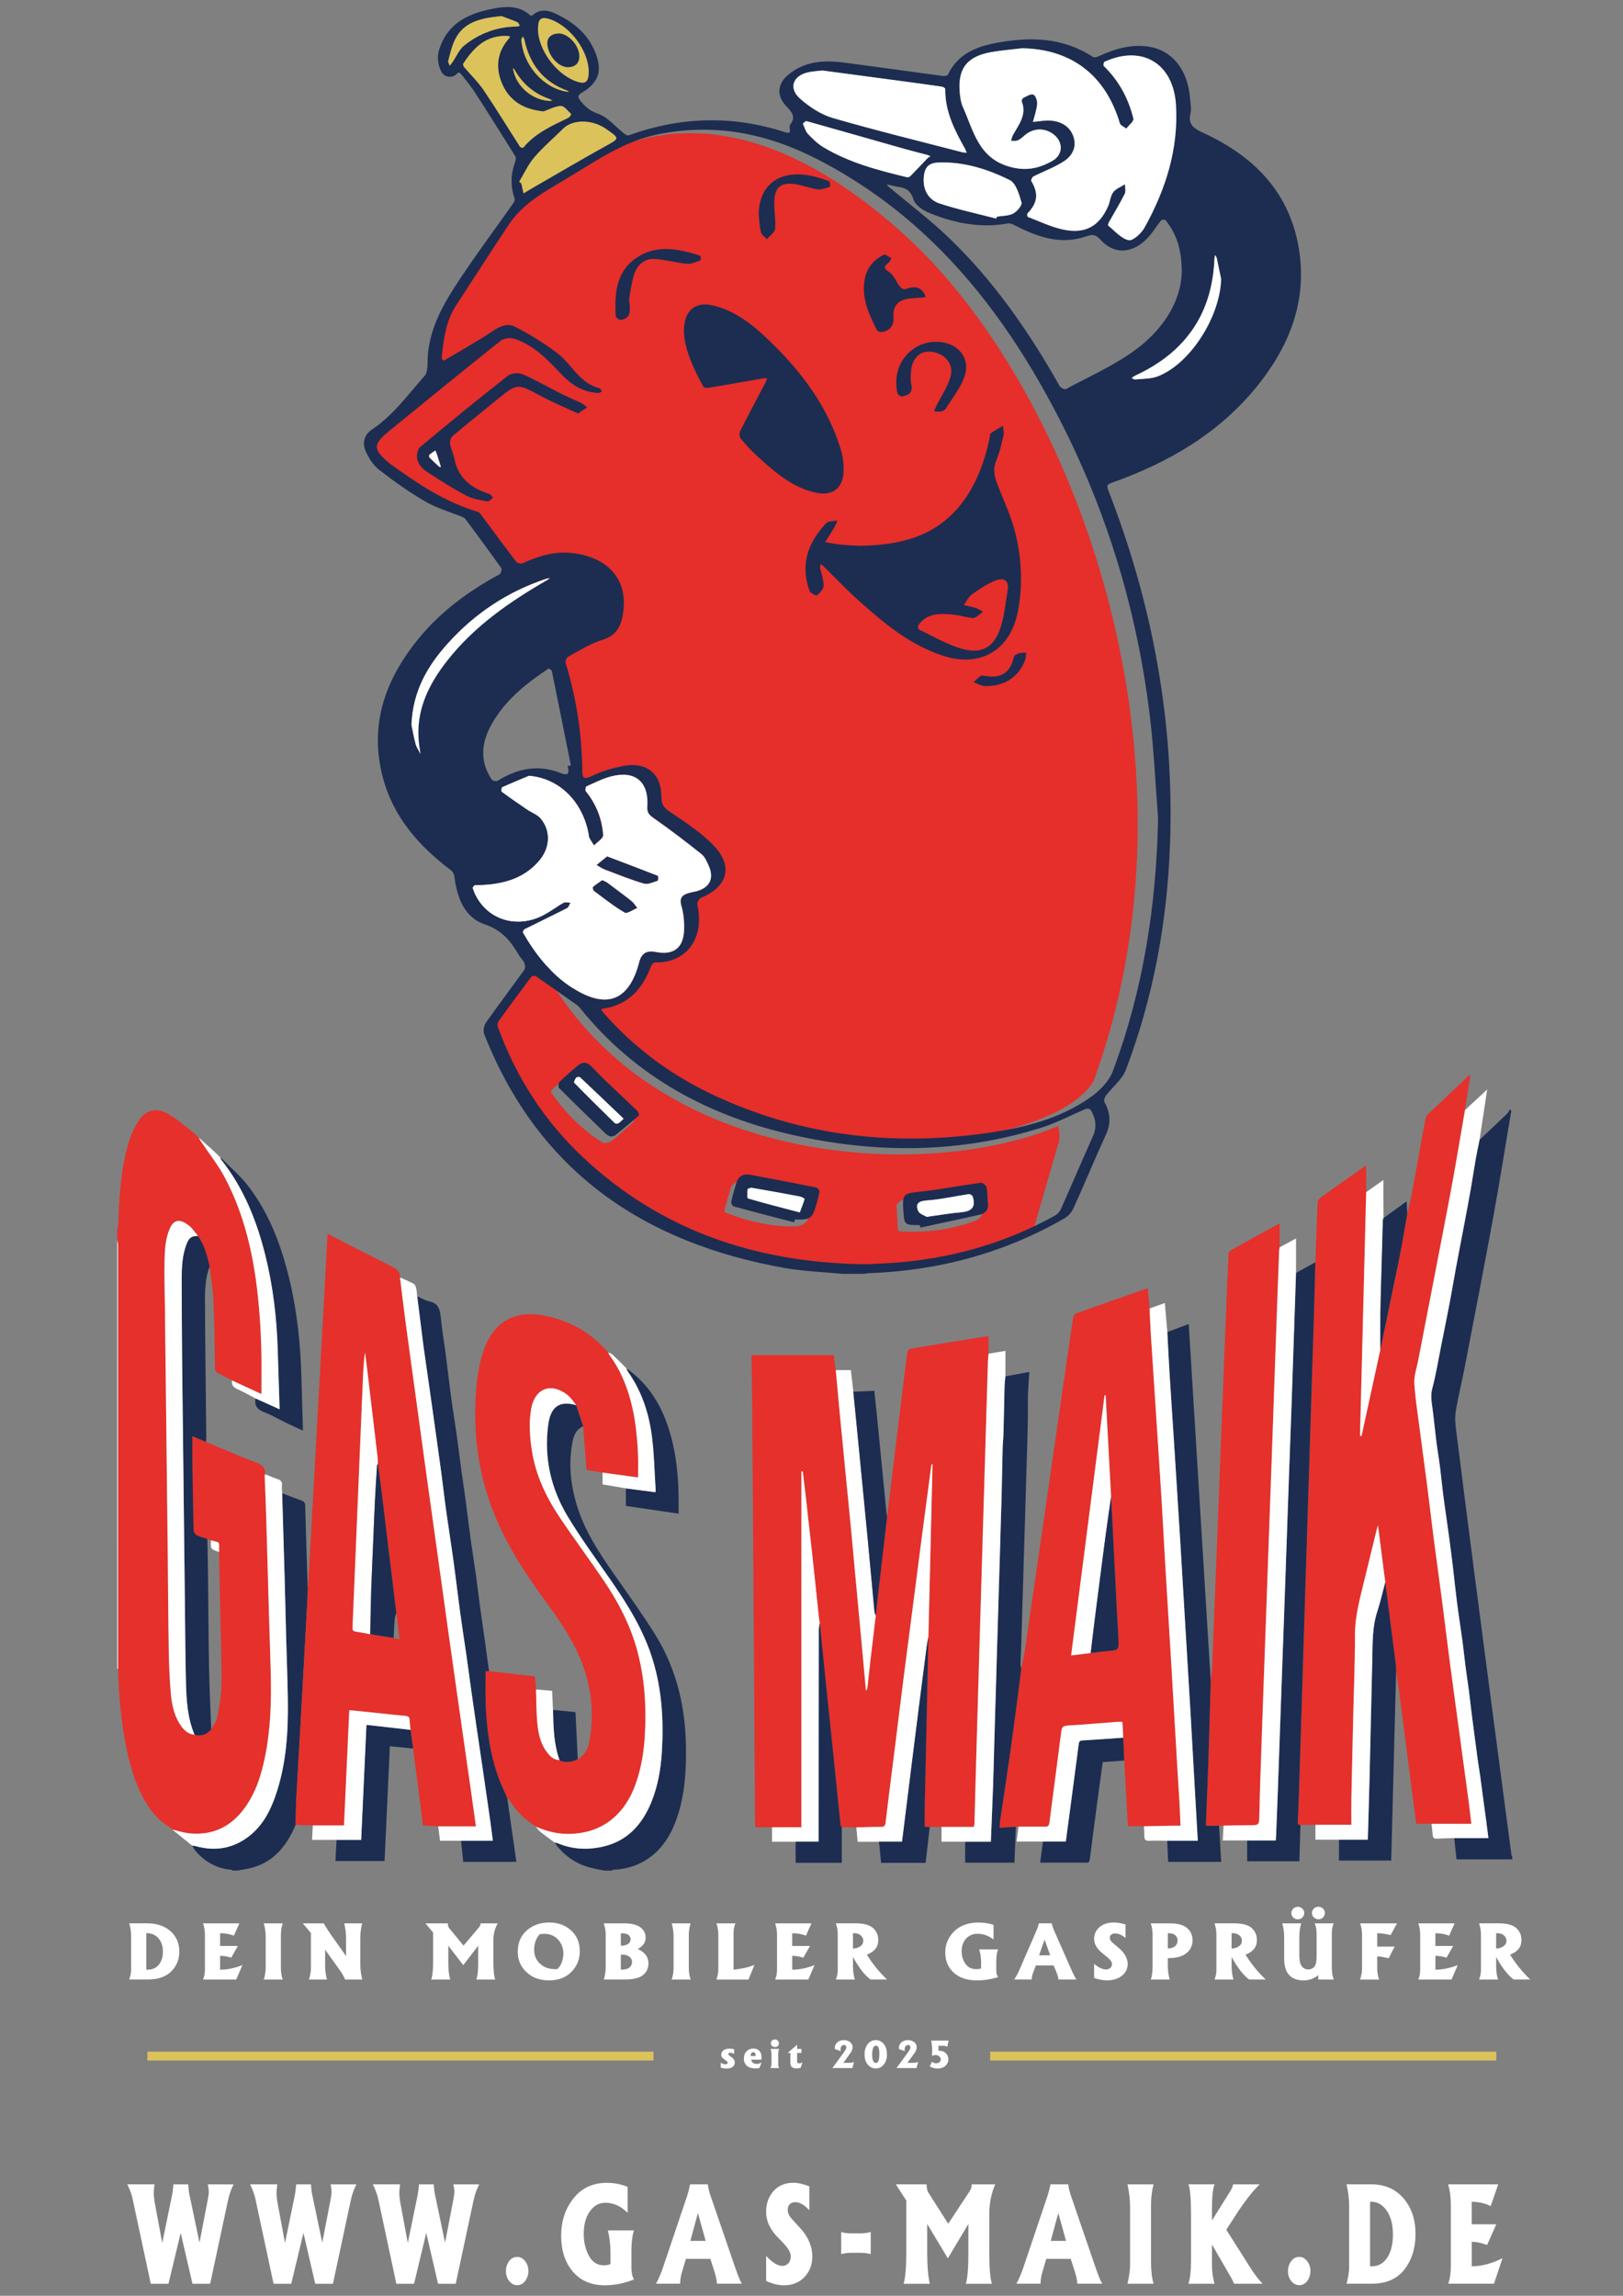 <?xml version="1.0" encoding="utf-8"?>
<!-- Generator: Adobe Illustrator 27.9.6, SVG Export Plug-In . SVG Version: 9.03 Build 54986)  -->
<svg version="1.1" id="Ebene_1" xmlns="http://www.w3.org/2000/svg" xmlns:xlink="http://www.w3.org/1999/xlink" x="0px" y="0px"
	 viewBox="0 0 595.28 841.89" style="enable-background:new 0 0 595.28 841.89;" xml:space="preserve">
<rect x="0" y="0" width="595.28" height="841.89" fill="#808080" stroke="none"/>
<style type="text/css">
	.st0{fill:#FFFFFF;}
	.st1{fill:#DCC25B;}
	.st2{fill:#1C2D51;}
	.st3{fill:#E62E2A;}
	.st4{fill-rule:evenodd;clip-rule:evenodd;fill:#FFFFFF;}
	.st5{fill:#E6302B;}
</style>
<g>
	<path class="st0" d="M46.69,801.01h9.99c-0.19,1.34-0.28,2.33-0.28,2.97c0,1.26,0.14,2.65,0.43,4.16l2.67,14.39l3.6-17.51
		c0.19-0.97,0.36-2.3,0.52-3.99h5.4c0.12,1.7,0.27,2.93,0.45,3.71l3.7,17.66l3.05-15.81c0.24-1.23,0.36-2.19,0.36-2.87
		c0-0.62-0.12-1.52-0.36-2.69h9.47c-0.91,1.71-1.61,3.71-2.09,5.98l-6.52,30.48H70.6l-4.33-18.66l-4.48,18.66H55.3l-6.67-31.18
		C48.28,804.72,47.64,802.96,46.69,801.01z"/>
	<path class="st0" d="M91.72,801.01h9.99c-0.19,1.34-0.28,2.33-0.28,2.97c0,1.26,0.14,2.65,0.43,4.16l2.67,14.39l3.6-17.51
		c0.19-0.97,0.36-2.3,0.52-3.99h5.4c0.12,1.7,0.27,2.93,0.45,3.71l3.7,17.66l3.05-15.81c0.24-1.23,0.36-2.19,0.36-2.87
		c0-0.62-0.12-1.52-0.36-2.69h9.47c-0.91,1.71-1.61,3.71-2.09,5.98l-6.52,30.48h-6.48l-4.33-18.66l-4.48,18.66h-6.48l-6.67-31.18
		C93.32,804.72,92.67,802.96,91.72,801.01z"/>
	<path class="st0" d="M136.76,801.01h9.99c-0.19,1.34-0.28,2.33-0.28,2.97c0,1.26,0.14,2.65,0.43,4.16l2.67,14.39l3.6-17.51
		c0.19-0.97,0.36-2.3,0.52-3.99h5.4c0.12,1.7,0.27,2.93,0.45,3.71l3.7,17.66l3.05-15.81c0.24-1.23,0.36-2.19,0.36-2.87
		c0-0.62-0.12-1.52-0.36-2.69h9.47c-0.91,1.71-1.61,3.71-2.09,5.98l-6.52,30.48h-6.48l-4.33-18.66l-4.48,18.66h-6.48l-6.67-31.18
		C138.35,804.72,137.7,802.96,136.76,801.01z"/>
	<path class="st0" d="M185.56,832.82c0-1.34,0.38-2.54,1.14-3.6c0.77-1.06,1.77-1.59,2.99-1.59c1.13,0,2.1,0.51,2.9,1.54
		c0.81,1.03,1.21,2.24,1.21,3.64c0,1.35-0.39,2.56-1.16,3.62c-0.77,1.04-1.76,1.56-2.97,1.56c-1.15,0-2.12-0.51-2.91-1.52
		C185.96,835.48,185.56,834.26,185.56,832.82z"/>
	<path class="st0" d="M222.96,817.9h9.58c-0.63,1.92-0.95,4.33-0.95,7.24v6.59c0,1.74,0.32,3.13,0.95,4.16
		c-3.56,1.43-7.14,2.15-10.74,2.15c-4.92,0-8.81-1.67-11.68-5c-2.86-3.35-4.3-7.75-4.3-13.2c0-5.29,1.5-9.85,4.5-13.66
		c3.01-3.81,7.1-5.72,12.26-5.72c2.63,0,5.17,0.5,7.62,1.49v9.51c-2.5-2.46-5.21-3.69-8.11-3.69c-2.35,0-4.28,1.06-5.77,3.18
		c-1.48,2.1-2.22,4.87-2.22,8.31c0,2.96,0.63,5.61,1.89,7.96c1.27,2.34,3.12,3.5,5.55,3.5c0.73,0,1.53-0.15,2.37-0.44v-4.2
		C223.91,823.27,223.59,820.55,222.96,817.9z"/>
	<path class="st0" d="M240.6,837.47c0.87-1.51,1.76-3.6,2.67-6.26l8.69-25.76c0.52-1.62,0.9-3.1,1.14-4.44h6.48
		c0.25,1.53,0.6,2.95,1.06,4.27l8.65,25.22c1.2,3.5,2.12,5.82,2.78,6.96h-9.12c-0.03-1.15-0.34-2.65-0.93-4.51l-1.48-4.6h-8.97
		l-1.44,4.86c-0.45,1.51-0.67,2.93-0.67,4.25H240.6z M253.21,821.75h5.61l-2.84-10.21L253.21,821.75z"/>
	<path class="st0" d="M281,827.26c2.25,2.44,4.24,3.67,5.96,3.67c0.83,0,1.55-0.3,2.15-0.91c0.61-0.61,0.91-1.46,0.91-2.55
		c0-0.89-0.32-1.81-0.97-2.78c-0.65-0.97-1.76-2.22-3.34-3.76c-1.57-1.56-2.75-3.14-3.53-4.74c-0.79-1.6-1.18-3.33-1.18-5.18
		c0-2.96,0.9-5.46,2.69-7.5c1.81-2.04,4.23-3.06,7.27-3.06c1.71,0,3.67,0.44,5.88,1.31v8.76c-1.81-1.98-3.54-2.97-5.19-2.97
		c-0.87,0-1.54,0.27-2.02,0.79c-0.47,0.53-0.71,1.22-0.71,2.06c0,1.07,0.47,2.13,1.4,3.18c0.93,1.03,2,2.2,3.21,3.53
		c1.48,1.59,2.58,3.27,3.31,5.04c0.74,1.76,1.1,3.5,1.1,5.21c0,3.14-0.98,5.71-2.93,7.71c-1.94,1.98-4.43,2.97-7.45,2.97
		c-2.06,0-4.24-0.53-6.56-1.59V827.26z"/>
	<path class="st0" d="M308.53,826.61v-8.1c1.07,0.33,2.33,0.49,3.77,0.49h3.31c1.13,0,2.38-0.16,3.75-0.49v8.1
		c-1.21-0.33-2.46-0.49-3.77-0.49h-3.32C311.03,826.12,309.79,826.28,308.53,826.61z"/>
	<path class="st0" d="M328.57,801.01h11.28c0,1.26,0.22,2.27,0.65,3.04l7.29,11.4l7.81-11.84c0.37-0.59,0.6-1.08,0.67-1.47
		c0.09-0.39,0.13-0.76,0.13-1.12h8.63c-1.45,3.35-2.17,6.94-2.17,10.77v14.57c0,5.45,0.32,9.16,0.95,11.12h-9.58
		c0.63-1.93,0.95-5.64,0.95-11.12v-10.81l-7.53,12.61l-7.57-12.61v10.81c0,4.67,0.32,8.38,0.95,11.12h-9.58
		c0.64-2.46,0.95-6.16,0.95-11.12v-19.41L328.57,801.01z"/>
	<path class="st0" d="M372.78,837.47c0.87-1.51,1.76-3.6,2.67-6.26l8.69-25.76c0.52-1.62,0.9-3.1,1.14-4.44h6.48
		c0.25,1.53,0.6,2.95,1.06,4.27l8.65,25.22c1.2,3.5,2.12,5.82,2.78,6.96h-9.12c-0.03-1.15-0.34-2.65-0.93-4.51l-1.48-4.6h-8.97
		l-1.44,4.86c-0.45,1.51-0.67,2.93-0.67,4.25H372.78z M385.39,821.75h5.61l-2.84-10.21L385.39,821.75z"/>
	<path class="st0" d="M413.54,837.47c0.63-2.65,0.95-5.07,0.95-7.26v-20.76c0-2.74-0.32-5.55-0.95-8.43h9.58
		c-0.63,2.16-0.95,4.77-0.95,7.82v20.81c0,3.16,0.32,5.77,0.95,7.82H413.54z"/>
	<path class="st0" d="M435.89,837.47c0.63-2.01,0.95-4.79,0.95-8.34v-17c0-5.81-0.32-9.51-0.95-11.12h9.58
		c-0.63,1.59-0.95,4.59-0.95,9.02v4.23l6.76-10.81c0.51-0.84,0.85-1.65,1.01-2.43h9.71c-2.7,2.65-5.65,6.45-8.84,11.4l-3.38,5.25
		l8.58,13.55c1.68,2.66,3.26,4.75,4.73,6.26h-10.44c-0.44-0.98-0.81-1.74-1.12-2.29l-7.01-12.1v7.45c0,2.46,0.32,4.77,0.95,6.94
		H435.89z"/>
	<path class="st0" d="M472.4,832.82c0-1.34,0.38-2.54,1.14-3.6c0.77-1.06,1.77-1.59,2.99-1.59c1.13,0,2.1,0.51,2.9,1.54
		c0.81,1.03,1.21,2.24,1.21,3.64c0,1.35-0.39,2.56-1.16,3.62c-0.77,1.04-1.76,1.56-2.97,1.56c-1.15,0-2.12-0.51-2.91-1.52
		C472.8,835.48,472.4,834.26,472.4,832.82z"/>
	<path class="st0" d="M493.88,837.47c0.64-2.32,0.95-4.41,0.95-6.26V809c0-2.63-0.32-5.29-0.95-7.99h5.92h3.18
		c4.9,0,8.82,1.71,11.77,5.11c2.95,3.39,4.43,7.77,4.43,13.13c0,5.14-1.35,9.46-4.05,12.96c-2.7,3.5-6.71,5.25-12.01,5.25h-1.81
		H493.88z M503.39,807.41c-0.3,0-0.59,0-0.88,0v23.66c0.19,0,0.39,0,0.6,0c2.43,0,4.33-1.07,5.72-3.2c1.38-2.13,2.07-4.95,2.07-8.45
		c0-3.55-0.72-6.4-2.15-8.55C507.32,808.71,505.53,807.55,503.39,807.41z"/>
	<path class="st0" d="M531.16,801.01h18.35l-2.76,7.99c-2.14-1.06-4.46-1.59-6.95-1.59v8.27h8.99l-3.36,7.59
		c-2.07-0.79-3.94-1.19-5.62-1.19v8.99c3.58,0,7.33-0.99,11.27-2.97l-3.12,9.36h-16.78c0.64-1.82,0.95-3.95,0.95-6.4v-22.65
		C532.11,805.71,531.79,803.24,531.16,801.01z"/>
</g>
<g>
	<path class="st0" d="M47.39,725.91c0.46-1.31,0.69-2.49,0.69-3.54v-12.55c0-1.49-0.23-2.99-0.69-4.51h4.3H54
		c3.55,0,6.4,0.96,8.55,2.89c2.14,1.92,3.22,4.39,3.22,7.41c0,2.9-0.98,5.34-2.94,7.32c-1.96,1.98-4.87,2.97-8.72,2.97h-1.32H47.39z
		 M54.3,708.93c-0.22,0-0.43,0-0.64,0v13.37c0.14,0,0.28,0,0.43,0c1.76,0,3.15-0.6,4.15-1.81c1-1.21,1.51-2.8,1.51-4.78
		c0-2.01-0.52-3.61-1.56-4.83C57.15,709.66,55.85,709.01,54.3,708.93z"/>
	<path class="st0" d="M74.47,705.32h13.32l-2.01,4.51c-1.56-0.6-3.24-0.9-5.05-0.9v4.67h6.52l-2.44,4.29
		c-1.5-0.45-2.86-0.67-4.08-0.67v5.08c2.6,0,5.32-0.56,8.18-1.68l-2.27,5.29H74.47c0.46-1.03,0.69-2.23,0.69-3.61v-12.8
		C75.16,707.97,74.93,706.57,74.47,705.32z"/>
	<path class="st0" d="M96.75,725.91c0.46-1.49,0.69-2.86,0.69-4.1v-11.73c0-1.55-0.23-3.14-0.69-4.76h6.96
		c-0.46,1.22-0.69,2.7-0.69,4.42v11.75c0,1.79,0.23,3.26,0.69,4.42H96.75z"/>
	<path class="st0" d="M111.07,705.32h7.66c0.85,1.44,1.72,2.81,2.62,4.1l5.58,7.89v-6.11c0-2.26-0.23-4.22-0.69-5.88h6.61
		c-0.46,1.67-0.69,3.43-0.69,5.29v10.01c0,1.43,0.23,3.2,0.69,5.29h-6.27c-0.35-0.91-0.97-2.01-1.86-3.3l-5.47-7.64v5.65
		c0,1.89,0.23,3.65,0.69,5.29h-6.6c0.46-1.5,0.69-2.94,0.69-4.31v-12.74L111.07,705.32z"/>
	<path class="st0" d="M156.06,705.32h8.19c0,0.71,0.16,1.28,0.47,1.71l5.29,6.44l5.67-6.69c0.27-0.33,0.43-0.61,0.49-0.83
		c0.06-0.22,0.1-0.43,0.1-0.63h6.27c-1.05,1.89-1.57,3.92-1.57,6.08v8.23c0,3.08,0.23,5.17,0.69,6.28h-6.96
		c0.46-1.09,0.69-3.18,0.69-6.28v-6.11l-5.47,7.12l-5.49-7.12v6.11c0,2.64,0.23,4.73,0.69,6.28h-6.96c0.46-1.39,0.69-3.48,0.69-6.28
		v-10.96L156.06,705.32z"/>
	<path class="st0" d="M189.9,715.78c0-3.28,1.09-5.9,3.28-7.85c2.2-1.95,4.96-2.93,8.28-2.93c3.18,0,5.83,0.96,7.98,2.89
		c2.14,1.92,3.22,4.46,3.22,7.64c0,2.98-1.03,5.51-3.09,7.59c-2.05,2.07-4.78,3.11-8.19,3.11c-3.37,0-6.13-1-8.26-3.01
		C190.97,721.21,189.9,718.73,189.9,715.78z M195.91,714.96c0,2.1,0.72,3.82,2.16,5.15c1.44,1.33,3.25,1.99,5.43,1.99
		c0.36,0,0.66,0,0.89-0.01c0.8-0.71,1.37-1.6,1.72-2.66c0.35-1.07,0.53-2.07,0.53-2.99c0-1.99-0.64-3.7-1.91-5.13
		c-1.28-1.44-2.99-2.16-5.13-2.16c-0.49,0-1.06,0.06-1.72,0.17C196.57,710.91,195.91,712.8,195.91,714.96z"/>
	<path class="st0" d="M221.44,705.32h6.72h0.94c2.5,0,4.4,0.47,5.71,1.41c1.32,0.94,1.98,2.19,1.98,3.73c0,0.98-0.23,1.8-0.7,2.45
		c-0.47,0.65-1.19,1.25-2.17,1.81c2.61,1.17,3.92,2.92,3.92,5.25c0,1.79-0.67,3.23-1.99,4.31c-1.33,1.08-3.55,1.62-6.65,1.62h-0.96
		h-6.78c0.46-1.38,0.69-2.88,0.69-4.5v-12.2C222.13,708.03,221.9,706.73,221.44,705.32z M227.71,708.93v4.59
		c1.12,0,2-0.22,2.63-0.65c0.63-0.43,0.95-1.01,0.95-1.74c0-0.61-0.26-1.13-0.77-1.56C230,709.15,229.06,708.93,227.71,708.93z
		 M227.71,716.79v5.5c1.49,0,2.55-0.26,3.17-0.78c0.62-0.53,0.94-1.2,0.94-2.02c0-0.76-0.31-1.39-0.94-1.91
		c-0.62-0.53-1.48-0.79-2.59-0.79H227.71z"/>
	<path class="st0" d="M246.37,725.91c0.46-1.49,0.69-2.86,0.69-4.1v-11.73c0-1.55-0.23-3.14-0.69-4.76h6.96
		c-0.46,1.22-0.69,2.7-0.69,4.42v11.75c0,1.79,0.23,3.26,0.69,4.42H246.37z"/>
	<path class="st0" d="M262.78,705.32h6.96c-0.46,1.04-0.69,2.23-0.69,3.58v13.4c3.19-0.35,5.75-0.94,7.66-1.75l-2.18,5.37h-11.75
		c0.46-1.41,0.69-2.61,0.69-3.61v-12.93C263.47,708.03,263.24,706.68,262.78,705.32z"/>
	<path class="st0" d="M284.3,705.32h13.32l-2.01,4.51c-1.56-0.6-3.24-0.9-5.05-0.9v4.67h6.53l-2.44,4.29
		c-1.5-0.45-2.86-0.67-4.08-0.67v5.08c2.6,0,5.32-0.56,8.18-1.68l-2.27,5.29H284.3c0.46-1.03,0.69-2.23,0.69-3.61v-12.8
		C284.99,707.97,284.76,706.57,284.3,705.32z"/>
	<path class="st0" d="M306.58,725.91c0.46-1.25,0.69-2.36,0.69-3.34v-13.14c0-1.42-0.23-2.8-0.69-4.12h6.86h0.43
		c2.94,0,5.05,0.57,6.32,1.7c1.28,1.13,1.93,2.6,1.93,4.41c0,1.32-0.35,2.41-1.04,3.27c-0.7,0.85-1.74,1.56-3.13,2.11
		c2.2,3.51,4.67,6.54,7.41,9.1h-6.1c-2.19-1.67-4.32-4.42-6.4-8.26V721c0,1.87,0.23,3.51,0.69,4.91H306.58z M312.85,708.93v5.62
		c1.16-0.06,2.07-0.35,2.75-0.86c0.69-0.51,1.03-1.18,1.03-2.02c0-0.75-0.3-1.39-0.91-1.93c-0.6-0.55-1.41-0.82-2.44-0.82H312.85z"
		/>
	<path class="st0" d="M359.14,714.86h6.96c-0.46,1.08-0.69,2.45-0.69,4.09v3.72c0,0.98,0.23,1.77,0.69,2.35
		c-2.59,0.81-5.19,1.21-7.8,1.21c-3.57,0-6.4-0.94-8.48-2.82c-2.08-1.89-3.12-4.37-3.12-7.45c0-2.99,1.09-5.56,3.27-7.72
		c2.19-2.15,5.16-3.23,8.9-3.23c1.91,0,3.75,0.28,5.53,0.84v5.37c-1.82-1.39-3.78-2.08-5.89-2.08c-1.71,0-3.11,0.6-4.19,1.79
		c-1.08,1.19-1.61,2.75-1.61,4.7c0,1.67,0.46,3.17,1.37,4.5c0.92,1.32,2.27,1.98,4.03,1.98c0.53,0,1.11-0.08,1.73-0.25v-2.38
		C359.84,717.89,359.6,716.35,359.14,714.86z"/>
	<path class="st0" d="M371.96,725.91c0.63-0.85,1.28-2.03,1.94-3.54l6.31-14.55c0.38-0.91,0.66-1.75,0.83-2.51h4.71
		c0.18,0.86,0.44,1.67,0.77,2.41l6.28,14.25c0.87,1.98,1.54,3.29,2.02,3.93h-6.62c-0.02-0.65-0.24-1.5-0.68-2.55l-1.07-2.6h-6.51
		l-1.04,2.74c-0.33,0.85-0.49,1.65-0.49,2.4H371.96z M381.11,717.03h4.07l-2.06-5.77L381.11,717.03z"/>
	<path class="st0" d="M401.3,720.15c1.64,1.38,3.08,2.07,4.33,2.07c0.61,0,1.13-0.17,1.56-0.51c0.44-0.34,0.66-0.82,0.66-1.44
		c0-0.5-0.23-1.02-0.71-1.57c-0.47-0.55-1.28-1.25-2.43-2.13c-1.14-0.88-2-1.77-2.56-2.68c-0.57-0.91-0.85-1.88-0.85-2.93
		c0-1.67,0.65-3.08,1.95-4.24c1.31-1.15,3.07-1.73,5.28-1.73c1.24,0,2.66,0.25,4.27,0.74v4.95c-1.31-1.12-2.57-1.67-3.77-1.67
		c-0.63,0-1.12,0.15-1.47,0.45c-0.34,0.3-0.51,0.69-0.51,1.16c0,0.61,0.34,1.21,1.02,1.79c0.68,0.58,1.46,1.24,2.33,1.99
		c1.08,0.9,1.88,1.85,2.4,2.85c0.53,0.99,0.8,1.97,0.8,2.94c0,1.78-0.71,3.23-2.13,4.35c-1.41,1.12-3.22,1.68-5.41,1.68
		c-1.49,0-3.08-0.3-4.76-0.9V720.15z"/>
	<path class="st0" d="M422.06,705.32h5.87h1.21c2.84,0,4.92,0.57,6.25,1.71c1.34,1.14,2.01,2.64,2.01,4.51
		c0,1.93-0.75,3.5-2.24,4.71c-1.49,1.21-3.77,1.82-6.84,1.82v2.55c0,1.82,0.23,3.58,0.69,5.29h-6.96c0.46-1,0.69-2.77,0.69-5.29
		v-11.19C422.75,708,422.52,706.63,422.06,705.32z M428.33,708.93v5.58c1.15,0,2.03-0.27,2.65-0.82c0.62-0.55,0.94-1.25,0.94-2.08
		c0-0.76-0.28-1.39-0.83-1.9c-0.55-0.52-1.37-0.78-2.47-0.78C428.54,708.93,428.44,708.93,428.33,708.93z"/>
	<path class="st0" d="M445.46,725.91c0.46-1.25,0.69-2.36,0.69-3.34v-13.14c0-1.42-0.23-2.8-0.69-4.12h6.86h0.43
		c2.94,0,5.05,0.57,6.32,1.7c1.28,1.13,1.93,2.6,1.93,4.41c0,1.32-0.35,2.41-1.04,3.27c-0.7,0.85-1.74,1.56-3.13,2.11
		c2.2,3.51,4.67,6.54,7.41,9.1h-6.11c-2.19-1.67-4.32-4.42-6.4-8.26V721c0,1.87,0.23,3.51,0.69,4.91H445.46z M451.72,708.93v5.62
		c1.16-0.06,2.07-0.35,2.75-0.86c0.69-0.51,1.03-1.18,1.03-2.02c0-0.75-0.3-1.39-0.91-1.93c-0.6-0.55-1.41-0.82-2.44-0.82H451.72z"
		/>
	<path class="st0" d="M470.3,705.32h6.96c-0.46,1.47-0.69,3.12-0.69,4.95v6.68c0,1.94,0.3,3.31,0.91,4.1
		c0.61,0.78,1.4,1.17,2.35,1.17c0.78,0,1.48-0.29,2.12-0.86c0.63-0.57,0.95-1.91,0.95-4.02v-8.22c0-1.47-0.23-2.73-0.69-3.8h6.96
		c-0.46,0.98-0.69,2.21-0.69,3.69v12.48c0,1.67,0.23,3.14,0.69,4.42h-5.66v-1.61c-1.57,1.28-3.37,1.93-5.37,1.93
		c-2.27,0-4.03-0.64-5.28-1.93c-1.24-1.28-1.86-3.34-1.86-6.16v-8.06C471,708.5,470.77,706.91,470.3,705.32z M473.65,701.53
		c0-0.59,0.22-1.12,0.67-1.58c0.45-0.47,1.02-0.71,1.7-0.71c0.62,0,1.17,0.22,1.64,0.66c0.48,0.44,0.72,0.98,0.72,1.64
		c0,0.61-0.23,1.14-0.68,1.61c-0.45,0.46-1.01,0.69-1.68,0.69c-0.65,0-1.21-0.22-1.67-0.65
		C473.89,702.74,473.65,702.19,473.65,701.53z M481.2,701.53c0-0.62,0.22-1.15,0.67-1.61c0.45-0.46,1.02-0.69,1.69-0.69
		c0.63,0,1.19,0.22,1.66,0.66c0.47,0.44,0.71,0.98,0.71,1.64c0,0.63-0.23,1.17-0.68,1.62c-0.45,0.45-1.01,0.67-1.68,0.67
		c-0.63,0-1.18-0.22-1.65-0.66C481.43,702.73,481.2,702.18,481.2,701.53z"/>
	<path class="st0" d="M498.86,725.91c0.46-1.5,0.69-2.73,0.69-3.69v-13.01c0-1.28-0.23-2.58-0.69-3.89h13.53l-2.35,4.31
		c-1.88-0.47-3.52-0.7-4.91-0.7v4.9h6.39l-2.19,4.29c-1.79-0.45-3.19-0.67-4.2-0.67v4.54c0,1.16,0.23,2.47,0.69,3.93H498.86z"/>
	<path class="st0" d="M520.2,705.32h13.32l-2.01,4.51c-1.55-0.6-3.24-0.9-5.05-0.9v4.67H533l-2.44,4.29
		c-1.5-0.45-2.86-0.67-4.08-0.67v5.08c2.59,0,5.32-0.56,8.18-1.68l-2.27,5.29H520.2c0.46-1.03,0.69-2.23,0.69-3.61v-12.8
		C520.89,707.97,520.66,706.57,520.2,705.32z"/>
	<path class="st0" d="M542.49,725.91c0.46-1.25,0.69-2.36,0.69-3.34v-13.14c0-1.42-0.23-2.8-0.69-4.12h6.86h0.43
		c2.94,0,5.05,0.57,6.32,1.7c1.28,1.13,1.93,2.6,1.93,4.41c0,1.32-0.35,2.41-1.04,3.27c-0.7,0.85-1.74,1.56-3.13,2.11
		c2.2,3.51,4.67,6.54,7.41,9.1h-6.11c-2.19-1.67-4.32-4.42-6.4-8.26V721c0,1.87,0.23,3.51,0.69,4.91H542.49z M548.75,708.93v5.62
		c1.16-0.06,2.07-0.35,2.75-0.86c0.69-0.51,1.03-1.18,1.03-2.02c0-0.75-0.3-1.39-0.91-1.93c-0.6-0.55-1.41-0.82-2.44-0.82H548.75z"
		/>
</g>
<g>
	<g>
		<path class="st0" d="M264.35,756.41c0.43,0.25,0.76,0.41,1,0.48c0.24,0.06,0.49,0.1,0.73,0.1c0.23,0,0.42-0.04,0.58-0.12
			c0.16-0.09,0.24-0.22,0.24-0.39c0-0.21-0.11-0.41-0.33-0.61c-0.22-0.19-0.46-0.38-0.72-0.56c-0.48-0.33-0.82-0.62-1.02-0.87
			c-0.19-0.25-0.29-0.58-0.29-1c0-0.64,0.28-1.16,0.83-1.58c0.56-0.42,1.28-0.63,2.16-0.63c0.58,0,1.15,0.08,1.74,0.25v1.67
			c-0.33-0.15-0.59-0.25-0.78-0.3c-0.19-0.05-0.39-0.08-0.6-0.08c-0.24,0-0.43,0.04-0.56,0.13c-0.13,0.08-0.19,0.2-0.19,0.34
			c0,0.19,0.15,0.4,0.46,0.62s0.57,0.41,0.77,0.57c0.76,0.55,1.14,1.2,1.14,1.94c0,0.6-0.25,1.12-0.75,1.54
			c-0.5,0.42-1.24,0.63-2.23,0.63c-0.84,0-1.57-0.1-2.17-0.32V756.41z"/>
		<path class="st0" d="M279.32,754.38c0,0.26-0.03,0.57-0.08,0.92h-3.77c0.1,0.45,0.32,0.82,0.68,1.12c0.36,0.3,0.8,0.45,1.34,0.45
			c0.35,0,0.67-0.04,0.95-0.14c0.29-0.09,0.6-0.23,0.92-0.42l-0.85,2.05c-0.47,0.1-0.96,0.16-1.46,0.16c-1.27,0-2.29-0.31-3.06-0.93
			c-0.77-0.62-1.15-1.52-1.15-2.69c0-1.1,0.33-1.99,0.99-2.67c0.66-0.68,1.51-1.02,2.52-1.02c0.88,0,1.59,0.28,2.14,0.84
			C279.04,752.61,279.32,753.38,279.32,754.38z M276.29,752.57c-0.32,0-0.56,0.11-0.71,0.33c-0.16,0.22-0.25,0.57-0.27,1.05h1.85
			C277.16,753.03,276.87,752.57,276.29,752.57z"/>
		<path class="st0" d="M282.62,758.37c0.23-0.62,0.35-1.16,0.35-1.63v-3.46c0-0.61-0.11-1.25-0.35-1.92h3.16
			c-0.23,0.6-0.35,1.21-0.35,1.82v3.75c0,0.57,0.11,1.05,0.35,1.44H282.62z M282.74,749.29c0-0.37,0.13-0.69,0.39-0.98
			c0.26-0.28,0.62-0.43,1.08-0.43c0.41,0,0.75,0.14,1.04,0.41c0.29,0.28,0.43,0.61,0.43,1c0,0.39-0.13,0.72-0.38,0.99
			c-0.26,0.27-0.6,0.4-1.02,0.4c-0.49,0-0.87-0.14-1.14-0.41C282.87,750.01,282.74,749.67,282.74,749.29z"/>
		<path class="st0" d="M288.89,752.83l3.47-3.01v1.54h1.58v1.47h-1.58v2.97v0.12c0,0.28,0.06,0.47,0.19,0.58
			c0.13,0.1,0.32,0.15,0.57,0.15c0.43,0,0.84-0.13,1.22-0.39l-0.69,2.04c-0.51,0.14-1.02,0.21-1.53,0.21
			c-0.68,0-1.22-0.15-1.63-0.46c-0.4-0.3-0.6-0.84-0.6-1.61v-0.46v-3.15H288.89z"/>
		<path class="st0" d="M305.31,758.37l4.05-5.54c0.28-0.4,0.52-0.76,0.74-1.1c0.21-0.34,0.32-0.67,0.32-0.99
			c0-0.21-0.08-0.4-0.23-0.57c-0.15-0.17-0.37-0.26-0.65-0.26c-0.33,0-0.62,0.14-0.87,0.43c-0.24,0.28-0.37,0.69-0.37,1.21
			c0,0.15,0.01,0.35,0.04,0.61l-2.11-0.74c-0.03-0.16-0.04-0.34-0.04-0.54c0-0.73,0.3-1.37,0.91-1.92c0.61-0.55,1.41-0.83,2.4-0.83
			c0.93,0,1.69,0.25,2.3,0.74c0.61,0.5,0.92,1.09,0.92,1.78c0,0.75-0.25,1.46-0.76,2.16l-2.63,3.65h2.12c0.36,0,0.66-0.02,0.92-0.07
			s0.55-0.14,0.87-0.28l-0.6,2.26H305.31z"/>
		<path class="st0" d="M317.11,753.37c0-1.54,0.38-2.79,1.14-3.77c0.77-0.98,1.75-1.47,2.96-1.47c1.16,0,2.14,0.47,2.92,1.41
			c0.79,0.94,1.18,2.22,1.18,3.87c0,1.49-0.39,2.72-1.16,3.68c-0.77,0.96-1.75,1.43-2.95,1.43c-1.15,0-2.12-0.47-2.92-1.4
			C317.5,756.2,317.11,754.94,317.11,753.37z M319.89,753.31c0,2.13,0.46,3.2,1.37,3.2c0.43,0,0.75-0.29,0.96-0.85
			c0.21-0.57,0.31-1.41,0.31-2.52c0-1.99-0.42-2.98-1.26-2.98c-0.48,0-0.83,0.3-1.05,0.91C320,751.67,319.89,752.41,319.89,753.31z"
			/>
		<path class="st0" d="M328.82,758.37l4.05-5.54c0.28-0.4,0.52-0.76,0.74-1.1c0.21-0.34,0.32-0.67,0.32-0.99
			c0-0.21-0.08-0.4-0.23-0.57c-0.15-0.17-0.37-0.26-0.65-0.26c-0.33,0-0.62,0.14-0.87,0.43c-0.24,0.28-0.37,0.69-0.37,1.21
			c0,0.15,0.01,0.35,0.04,0.61l-2.11-0.74c-0.03-0.16-0.04-0.34-0.04-0.54c0-0.73,0.3-1.37,0.91-1.92c0.61-0.55,1.41-0.83,2.4-0.83
			c0.93,0,1.69,0.25,2.3,0.74c0.61,0.5,0.92,1.09,0.92,1.78c0,0.75-0.25,1.46-0.76,2.16l-2.63,3.65h2.12c0.36,0,0.66-0.02,0.92-0.07
			s0.55-0.14,0.87-0.28l-0.6,2.26H328.82z"/>
		<path class="st0" d="M341.02,757.8l0.8-1.76c0.28,0.22,0.54,0.37,0.77,0.46c0.23,0.09,0.5,0.13,0.78,0.13
			c0.5,0,0.91-0.14,1.22-0.43c0.31-0.29,0.47-0.62,0.47-1.01c0-0.38-0.18-0.75-0.55-1.08c-0.37-0.34-0.83-0.51-1.39-0.51
			c-0.23,0-0.44,0.03-0.63,0.08c-0.19,0.05-0.41,0.14-0.67,0.26c0.05-0.71,0.08-1.38,0.08-1.98c0-1.18-0.12-2.4-0.36-3.66h6.38
			l-0.48,2.26c-0.37-0.19-0.66-0.3-0.87-0.32c-0.21-0.03-0.48-0.04-0.82-0.04h-1.55v1.82c0.1,0,0.24,0,0.43,0
			c0.89,0,1.64,0.3,2.27,0.9c0.63,0.6,0.94,1.34,0.94,2.23c0,0.93-0.36,1.73-1.08,2.4c-0.71,0.66-1.67,0.99-2.87,0.99
			c-0.47,0-0.92-0.05-1.34-0.15C342.14,758.27,341.62,758.08,341.02,757.8z"/>
	</g>
	<g>
		<rect x="363.18" y="752.36" class="st1" width="185.63" height="3.26"/>
		<rect x="54.05" y="752.36" class="st1" width="185.63" height="3.26"/>
	</g>
</g>
<g>
	<g>
		<path class="st0" d="M170.53,326.31c0.84,3.01,2.15,5.58,3.83,7.68c1.89,2.34,4.24,4.09,6.93,5.17c2.58,1.03,5.41,1.44,8.36,1.14
			c4.21-0.42,8.82-2.36,13.38-6.02c1.11-0.89,2.72-1.41,3.59-1.14c0.87,0.26,0.68,1.2-0.44,2.1c-5.76,4.64-11.68,7.29-17.25,8.19
			c5.65,9.97,12.46,17.36,19.19,21.57c4.08,2.55,8.05,3.9,11.62,3.92c2.68,0.01,5.07-0.88,6.95-2.76c2.57-2.57,4.62-6.65,5.9-12.4
			l0.01,0c0.08-0.35,0.37-0.77,0.86-1.19c1.07-0.9,2.68-1.46,3.6-1.24c3.12,0.74,5.54,0.73,7.29,0.12c0.78-0.27,1.48-0.79,2.07-1.5
			c0.92-1.1,1.58-2.54,1.98-4.24c0.86-3.61,0.46-8.15-1.22-13.01c-0.07-0.21-0.03-0.48,0.15-0.79c0.52-0.9,2.01-1.82,3.32-2.04
			c3.08-0.52,5.14-1.34,6.24-2.36c1.14-1.06,1.67-2.49,1.62-4.2c-0.06-1.96-0.92-4.17-2.55-6.5c-3.5-5-10.46-10.5-20.54-15.47
			c-0.26-0.13-0.4-0.35-0.37-0.65c0.33-3.2,0.16-5.91-0.5-8.09c-0.74-2.43-2.08-4.17-4-5.15c-1.81-0.93-4.13-1.18-6.93-0.7
			c-3.27,0.55-7.3,2.1-12.07,4.72c0.13,0.13,0.25,0.27,0.38,0.41c3.8,4.17,6.56,10.13,7.39,17.9c0.08,0.73-0.99,1.79-2.4,2.37
			c-1.41,0.59-2.62,0.47-2.7-0.25c-0.8-7.5-3.45-13.23-7.1-17.24c-2.41-2.64-5.23-4.52-8.22-5.65c-2.89-1.09-5.9-1.47-8.79-1.16
			c-3.34,0.36-6.57,1.74-9.23,4.13c3.23,3.31,7.88,6.44,14.15,9.29c0.02,0.01,0.03,0.02,0.05,0.03c1.75,1.76,2.87,3.8,3.36,5.94
			c0.62,2.73,0.23,5.64-1.18,8.35c-1.43,2.77-3.91,5.35-7.44,7.38c-4.39,2.53-10.36,4.16-17.87,4.17c-0.07,0-0.12-0.01-0.16-0.04
			C171.37,326.82,170.95,326.56,170.53,326.31L170.53,326.31z"/>
		<path class="st2" d="M239.12,323.69c0.76,0.35,0.41,1.33-0.78,2.19c-1.19,0.86-2.77,1.28-3.53,0.93
			c-2.57-1.17-5.33-2.29-8.29-3.35c-2.97-1.06-6.06-2.05-9.29-2.95c-0.88-0.25-0.71-1.18,0.38-2.08c1.1-0.9,2.7-1.42,3.59-1.17
			c3.36,0.94,6.51,1.94,9.46,3C233.63,321.33,236.44,322.47,239.12,323.69L239.12,323.69z"/>
		<path class="st2" d="M231.32,334.12c0.68,0.4,0.24,1.41-1,2.25c-1.23,0.84-2.79,1.2-3.47,0.8c-2.96-1.72-5.4-3.28-7.31-4.69
			c-1.94-1.43-3.35-2.71-4.25-3.84c-0.44-0.55,0.3-1.61,1.64-2.36c1.34-0.75,2.78-0.91,3.22-0.35c0.82,1.04,2.15,2.24,4,3.6
			C226.03,330.91,228.42,332.44,231.32,334.12L231.32,334.12z"/>
		<g>
			<path class="st3" d="M398.6,410.88c0.36,0.81,0.63,1.6,0.8,2.36C399.23,412.47,398.97,411.69,398.6,410.88z"/>
			<path class="st3" d="M398.6,410.88c-0.36-0.81-0.82-1.65-1.38-2.51v0C397.78,409.23,398.24,410.06,398.6,410.88z"/>
			<path class="st3" d="M381.41,450.01c-0.41,0.21-0.82,0.42-1.23,0.63C380.59,450.43,381,450.22,381.41,450.01z"/>
			<path class="st3" d="M387.96,420.09c0.82-1.82,0.87-4.2,0.13-7.13c0.95-0.4,1.87-0.82,2.77-1.24
				c-15.3,7.16-37.37,11.71-61.44,11.62c-28.27-0.1-59.59-6.53-86.07-22.54c-15.19-9.19-28.79-21.55-39.31-37.69
				c-0.02-0.04-0.04-0.07-0.06-0.11c-1.05-2.85-1.88-5.73-2.51-8.64c-1.01-0.1-1.97-0.06-2.89,0.13c-0.66,0.14-1.32,0.36-1.97,0.66
				l-2.76,3.8c-3.72,5.13-8.57,11.82-13.94,18.89c2.8,7.91,6.27,15.28,10.3,22.13c17.43,29.55,45.59,49.38,77.14,59.1
				c31.3,9.64,65.82,9.31,96.32-1.38c5.22-1.83,10.31-4,15.26-6.44C379.08,450.8,382.08,440.44,387.96,420.09z M231.7,412.06
				l-6.66,5.8c-1.05,0.91-2.67,1.49-3.62,1.29c-0.19-0.04-0.34-0.11-0.44-0.2c-3.54-2.2-6.86-4.8-9.98-7.82
				c-3.15-3.05-6.07-6.51-8.76-10.37c-0.3-0.44,0.07-1.15,0.86-1.79l6.4-5.63c1.04-0.91,2.65-1.5,3.61-1.31
				c0.26,0.05,0.45,0.16,0.56,0.3l0.01-0.01c2.97,3.86,5.99,7.27,9.06,10.22c3.09,2.97,6.26,5.52,9.52,7.65
				C232.8,410.56,232.54,411.33,231.7,412.06z M298.64,438.79l-2.42,8.5c-0.24,0.84-1.56,1.85-2.96,2.26
				c-0.4,0.12-0.77,0.17-1.08,0.17c-4.28,0.1-8.6-0.28-12.95-1.13c-4.34-0.85-8.71-2.16-13.13-3.94c-0.41-0.17-0.53-0.51-0.38-0.92
				l2.31-8.3c0.23-0.84,1.55-1.85,2.94-2.26c0.69-0.2,1.26-0.22,1.64-0.08l0.01,0c4.55,1.6,8.9,2.79,13.06,3.58
				c4.15,0.79,8.12,1.18,11.91,1.19C298.43,437.84,298.8,438.22,298.64,438.79L298.64,438.79z M357.68,447.71
				c-0.13,0.05-0.25,0.1-0.37,0.13c-4.18,1.52-8.52,2.59-13.03,3.21c-4.48,0.61-9.14,0.79-14,0.52c-0.6-0.03-0.92-0.29-0.94-0.66
				l-0.01,0l-0.5-8.69c-0.04-0.74,1.07-1.8,2.48-2.37c0.59-0.24,1.15-0.35,1.59-0.35c4.72,0.04,9.15-0.23,13.27-0.82
				c4.02-0.57,7.75-1.44,11.17-2.6c1.32-0.45,2.32-0.25,2.36,0.42l0.46,8.82C360.2,446.08,359.09,447.14,357.68,447.71z"/>
			<path class="st3" d="M391.57,411.38c0.76-0.36,1.5-0.74,2.23-1.11C393.07,410.64,392.33,411.01,391.57,411.38z"/>
			<path class="st3" d="M399.03,418.1l-12.77,29.27c0,0-0.01,0-0.01,0.01c0,0,0.01,0,0.01-0.01L399.03,418.1
				c0.11-0.24,0.18-0.5,0.26-0.75C399.21,417.61,399.14,417.86,399.03,418.1z"/>
			<path class="st3" d="M394.58,409.86c0.9-0.49,1.79-0.98,2.63-1.48C396.37,408.88,395.48,409.37,394.58,409.86z"/>
		</g>
		<path class="st4" d="M179.47,105.79c4.86,0.93,6.98,11.23,4.73,23.01c-2.25,11.78-8.01,20.57-12.88,19.64
			c-4.86-0.93-6.98-11.23-4.73-23.01C168.84,113.66,174.61,104.87,179.47,105.79L179.47,105.79z"/>
		<path class="st3" d="M409.33,231.81c-13.95-62.14-44.56-116.06-78.21-146.26c-23.81-21.37-46.55-33.28-68.18-36.08
			c-21.14-2.74-41.15,3.39-60.01,18.03c-0.23,0.19-0.5,0.37-0.79,0.53c-1.95,1.09-3.82,2.24-5.63,3.43
			c-2.83,1.87-5.55,3.91-8.13,6.07l-24.73,34.8c-0.33,0.91-0.66,1.82-0.97,2.74c-0.02,0.08-0.04,0.16-0.08,0.25
			c-0.38,1.17-0.73,2.35-1.05,3.54c-5.47,20.06-3.29,43.3,9.89,67.46c1.41,2.58,2.96,5.2,4.66,7.85
			c14.14,16.45,23.9,34.69,29.26,54.74c5.36,20.01,6.33,41.82,2.92,65.4c0,0.09-0.02,0.18-0.05,0.29
			c-2.64,7.83-3.98,15.47-4.02,22.91c-0.02,4.35,0.4,8.62,1.26,12.84c0.01,0.02,0.01,0.05,0.01,0.07c0.61,2.98,1.45,5.93,2.5,8.84
			c10.25,15.96,23.49,28.18,38.26,37.29c25.66,15.81,55.93,22.18,83.2,22.33c26.74,0.14,50.28-5.62,63.29-14.23
			c0.21-0.14,0.42-0.28,0.63-0.42c0.09-0.06,0.18-0.13,0.27-0.19c3.28-2.3,5.8-4.8,7.41-7.45
			C421,342.05,421.06,284.04,409.33,231.81z"/>
	</g>
	<path class="st3" d="M186.34,122.2l-25.04,16.96l-24.79,22.35l0.08,3.67c0,0,7.1,6.04,7.42,6.61s30.83,17.94,30.83,17.94l4-6.85
		l-10.03-3.75l-2.77-3.91l-1.55-7.75l-0.41-5.06l0.73-2.94l8.73-7.91l9.79-9.22l6.69-3.34"/>
	<g>
		<path class="st2" d="M309.02,467.13c-7.04-0.69-14.17-0.9-21.12-2.13c-51.81-9.16-90.46-35.43-110.3-85.75
			c-0.46-1.17-0.13-3.16,0.61-4.22c4.61-6.56,9.47-12.93,14.13-19.45c0.4-0.56,0.26-1.8-0.06-2.53c-0.45-1.02-1.39-1.82-1.96-2.8
			c-2.97-5.09-6.17-9.14-12.5-11.27c-7.48-2.51-10.19-9.8-11.14-17.43c-0.11-0.86-0.6-1.92-1.27-2.42
			c-11.87-8.93-21.32-19.69-25.09-34.41c-4.98-19.43,1.23-36.09,13.56-50.96c8.11-9.79,18.22-17.14,29.35-23.16
			c0.5-0.27,0.93-1.85,0.62-2.28c-4.3-6.06-8.73-12.03-13.15-18c-0.25-0.33-0.69-0.56-1.09-0.73c-4.58-1.88-9.44-3.25-13.67-5.71
			c-5.92-3.43-11.54-7.45-16.95-11.65c-2.14-1.66-3.77-4.31-4.9-6.84c-1.3-2.9-0.44-6.02,2.24-7.81
			c7.87-5.24,13.3-12.85,19.41-19.76c1.31-1.48,0.99-4.54,1.13-6.89c0.66-10.86,5.99-19.86,11.75-28.53
			c6.35-9.57,13.24-18.78,19.85-28.18c0.29-0.41,0.38-1.16,0.21-1.64c-1.54-4.53-1.33-8.99,0.34-13.44
			c0.21-0.55,0.25-1.39-0.03-1.85c-4.87-7.81-9.76-15.61-14.76-23.34c-1.55-2.39-3.39-4.59-5.15-6.84
			c-0.22-0.29-0.98-0.59-1.04-0.52c-2.07,2.56-5.03,1.61-6.03-0.06c-1.25-2.1-1.76-5.4-1.1-7.76c3.01-10.65,11.64-14.26,21.49-15.86
			c4.34-0.7,8.59-0.5,12.1,2.75c0.14,0.13,0.66,0.08,0.84-0.08c2.57-2.31,5.43-1.97,8.19-0.69c6.57,3.04,12.04,7.36,14.8,14.31
			c2.72,6.83,1.29,11.02-4.87,14.76c-1.39,0.85-1.81,1.4-0.65,2.88c1.78,2.27,3.51,3.83,6.57,4.88c3.58,1.24,6.37,4.76,9.53,7.25
			c0.46,0.36,1.23,0.83,1.64,0.68c18.94-6.87,38-7.44,57.21-1.23c1.46,0.47,2.25,0.58,1.9-1.33c-0.08-0.43-0.09-1.04,0.14-1.34
			c2.44-3.16,0.31-4.92-1.72-7.16c-3.29-3.61-2.86-7.86,0.86-11.03c5.97-5.09,13.1-5.58,20.44-4.63c12.2,1.58,24.37,3.32,36.56,4.95
			c0.57,0.08,1.58-0.13,1.75-0.5c3.54-7.56,10.3-10.26,17.77-11.65c12.35-2.31,24.39-2.06,35.41,5.15c0.47,0.31,1.51,0.04,2.15-0.26
			c5.8-2.7,11.82-4.5,18.27-3.51c8.68,1.32,14.36,8.51,15.18,18.88c0.14,1.82,0.59,3.75,0.19,5.47c-1,4.27,1.16,5.66,4.7,7.28
			c18.59,8.52,31.79,21.87,35.09,42.8c3,18.99-3.57,35.43-15.31,50c-14.05,17.44-32.69,28.16-53.48,35.54
			c-1.56,0.55-1.82,1.01-1.21,2.6c16.24,41.6,24.23,84.68,22.7,129.39c-0.98,28.55-6.03,56.39-16.17,83.15
			c-1.37,3.62-4.96,6.38-7.41,9.62c-0.45,0.59-0.76,1.81-0.46,2.36c2.14,3.88,2.45,7.64,0.55,11.8c-4.11,9-7.89,18.14-11.97,27.16
			c-0.63,1.39-1.86,2.8-3.18,3.56c-22.26,12.84-46.33,19.27-71.95,20.18c-0.56,0.02-1.12,0.15-1.67,0.23
			C314.29,467.13,311.66,467.13,309.02,467.13z M424.76,300.12c-0.99-12.6-1.53-25.25-3.05-37.78
			c-5.34-43.99-19.02-85.28-41.31-123.61c-19.81-34.06-45.43-62.41-81.05-80.56c-18.25-9.3-37.38-13.07-57.85-8.95
			c-12.88,2.59-23.22,10.04-34.1,16.52c-7.63,4.55-15.57,8.84-20.69,16.49c-6.59,9.84-12.93,19.84-19.42,29.74
			c-3.85,5.88-4.57,12.6-5.32,19.31c-0.04,0.31,0.72,1.03,0.78,1c5.93-3.5,11.97-6.86,17.67-10.7c2.76-1.86,5.66-3.22,8.44-1.79
			c5.31,2.74,10.46,5.92,15.27,9.48c5.5,4.07,8.37,11.36,15.85,13.13c0.33,0.08,0.5,0.78,0.75,1.19c-0.43,0.19-0.88,0.55-1.3,0.53
			c-5.4-0.27-9.67-2.85-13.3-6.66c-5.11-5.35-10.16-10.84-17.45-13.21c-1.48-0.48-3.87-0.23-5.04,0.7
			c-13.75,10.94-27.36,22.07-40.99,33.17c-5.95,4.85-5.91,6.72,0.15,11.72c0.18,0.15,0.35,0.3,0.53,0.43
			c9.9,7.13,20,13.89,31.87,17.4c0.35,0.1,0.71,0.37,0.93,0.66c4.37,5.87,8.69,11.78,13.12,17.59c0.41,0.53,1.76,0.92,2.35,0.65
			c5.74-2.53,11.41-4.49,18-3.79c13.06,1.39,20.54,9.37,19.03,21.25c-0.62,4.86-2.02,8.9-7.65,10.6c-4.42,1.34-8.47,3.97-12.6,6.18
			c-0.57,0.31-1.1,1.64-0.91,2.28c3.83,12.68,5.92,25.63,6.09,38.86c0.04,3.06,0.13,4.3,3.73,2.53c3.63-1.79,7.71-2.93,11.71-3.65
			c8.29-1.49,13.69,3.1,13.59,11.54c-0.03,2.85,1.08,3.96,3.28,5.45c5.55,3.76,11.36,7.48,15.93,12.29
			c7.29,7.67,5.05,15.13-4.76,19.16c-0.67,0.28-1.43,1.74-1.27,2.46c2.97,13.84-5.42,21.62-15.57,21.18
			c-0.51-0.02-1.3,1.06-1.57,1.77c-3.02,7.98-8.1,13.6-16.88,15.12c-0.44,0.08-0.87,0.17-1.31,0.25c0.27,0.42,0.49,0.87,0.81,1.24
			c11.32,12.94,24.87,22.97,40.4,30.25c32.09,15.06,65.82,18.93,100.67,13.92c13.25-1.91,26.28-5.11,37.45-12.93
			c3.43-2.4,6.97-5.93,8.39-9.72C419.34,362.98,424.12,331.96,424.76,300.12z M315.96,463.59c0.86,0,1.72,0.02,2.58-0.01
			c0.91-0.03,1.83-0.11,2.74-0.14c23.26-0.79,45.23-6.34,65.64-17.66c0.91-0.5,1.78-1.45,2.2-2.4c3.94-8.83,7.69-17.74,11.67-26.54
			c1.58-3.5,1.17-6.67-0.72-9.78c-0.23-0.38-1.28-0.63-1.74-0.44c-5.43,2.26-10.66,5.11-16.24,6.87c-29.7,9.38-59.84,9.6-90.04,3
			c-31.59-6.91-58.9-21.39-79.49-47.06c-0.28-0.35-0.64-0.64-1-0.9c-5-3.54-10-7.09-15.05-10.56c-0.35-0.24-1.4-0.08-1.65,0.25
			c-4.03,5.35-8.01,10.73-11.93,16.17c-0.38,0.53-0.57,1.52-0.35,2.12c6.7,18.51,17.09,34.67,31.48,48.11
			C242.72,451.4,277.31,462.85,315.96,463.59z M194.02,284.49c-3.3,1.38-6.61,2.73-9.86,4.21c-0.25,0.11-0.36,1.46-0.1,1.65
			c3.03,2.23,6.13,4.37,9.24,6.49c1.68,1.14,3.82,1.86,5.05,3.35c3.77,4.54,3.47,10.82-0.68,15.57c-6.2,7.1-14.54,8.78-23.46,8.87
			c-0.3,0-0.92,0.81-0.84,1.05c3.62,10.73,14.92,15.3,25.41,10.17c2.75-1.35,5.22-3.28,7.91-4.77c0.65-0.36,1.67-0.03,2.53-0.02
			c-0.41,0.67-0.66,1.67-1.26,1.97c-5.15,2.63-10.37,5.12-15.54,7.71c-0.35,0.18-0.76,1.02-0.62,1.26
			c4.72,8.03,10.32,15.3,18.3,20.36c12.42,7.88,20.66,4.63,24.34-9.56c0.85-3.27,2.8-4.33,5.97-3.7c6.57,1.31,10.26-1.41,10.48-8.08
			c0.1-2.93-0.15-6-0.98-8.79c-0.94-3.19,0.56-4.17,3.03-4.85c0.88-0.24,1.8-0.34,2.68-0.59c4.73-1.37,6.34-4.71,4.33-9.24
			c-0.69-1.55-1.43-3.33-2.69-4.33c-5.69-4.54-11.47-8.97-17.43-13.13c-1.73-1.21-2.59-2.01-2.43-4.3
			c0.64-9.08-4.49-13.37-13.24-11.08c-3.12,0.82-6.07,2.32-9.04,3.64c-0.32,0.14-0.58,1.44-0.32,1.76
			c3.84,4.73,6.01,10.18,6.41,16.16c0.08,1.18-2.16,2.51-3.34,3.77c-0.57-0.91-1.2-1.79-1.69-2.74c-0.25-0.49-0.23-1.11-0.34-1.67
			C213.56,293.6,204.81,285.34,194.02,284.49z M374.84,17.7c-3.8,0.47-7.62,0.76-11.38,1.44c-8.97,1.63-12.35,6.17-11.43,15.16
			c0.17,1.64,0.39,3.37,1.06,4.84c3.97,8.71,5.64,18.86,17.33,22.06c6,1.64,10.77,0.52,15.57-2.2c4.13-2.35,3.98-7.29,0.03-10
			c-3.26-2.23-7.3-1.94-10.29,0.71c-0.76,0.68-1.56,1.4-2.47,1.79c-0.7,0.3-1.62,0.12-2.44,0.15c0.22-0.7,0.32-1.47,0.67-2.09
			c2.14-3.86,5.2-7.45,3.23-12.4c-0.12-0.31,0.28-1.11,0.63-1.27c1.2-0.56,2.74-1.56,3.65-1.19c0.83,0.34,1.48,2.3,1.38,3.48
			c-0.19,2.2-0.98,4.36-1.53,6.53c2.31-0.17,4.66-0.71,6.92-0.44c3.72,0.44,6.82,2.27,8,6.08c1.17,3.76-0.63,6.89-3.53,8.78
			c-3.48,2.28-7.51,3.71-11.25,5.61c-0.44,0.22-0.93,1.33-0.75,1.65c2.73,4.66,2.36,7.94-1.42,11.91c-0.2,0.21-0.03,1.19,0.17,1.27
			c4.26,1.62,8.43,3.67,12.84,4.61c8.16,1.75,13.34-1.16,16.59-8.57c0.73-1.67,0.81-3.73,1.86-5.11c0.99-1.31,2.85-1.96,4.32-2.9
			c-0.01,1.18,0.38,2.56-0.1,3.51c-1.75,3.49-3.8,6.83-5.71,10.24c-0.23,0.42-0.52,1.25-0.36,1.38c2.42,1.96,4.71,4.73,7.48,5.36
			c1.55,0.36,4.64-2.45,5.8-4.53c7.79-13.95,12.54-28.83,11.58-45.03c-0.9-15.27-12.41-22.16-26.21-15.86
			c-0.29,0.13-0.5,1.33-0.28,1.54c5.56,5.36,9.07,11.92,10.89,19.32c0.23,0.94-1.69,2.42-2.62,3.65c-0.81-0.65-2.12-1.15-2.36-1.96
			C405.47,27.54,392.95,18,374.84,17.7z M433.45,100.03c0.03-8.7-2-14.35-5.96-19.29c-0.21-0.26-1.41-0.2-1.66,0.11
			c-1.58,1.95-2.86,4.15-4.53,6.01c-5.59,6.23-12.58,6.72-17.69,1.03c-1.74-1.93-2.94-2.01-5.24-1.21
			c-9.43,3.28-17.97,0.17-26.3-4.11c-0.71-0.37-1.62-0.78-2.33-0.65c-10.04,1.87-19.61-0.07-28.84-3.8
			c-2.32-0.94-5.24-2.88-5.87-4.97c-1.03-3.4-2.92-4.3-5.84-4.66c-0.96-0.12-1.89-0.46-2.84-0.66c-0.39-0.08-0.81-0.07-1.21-0.1
			c0.29,0.27,0.56,0.54,0.86,0.79c7.35,6.19,15.06,12,21.98,18.63c16.53,15.86,29.45,34.5,40.65,54.39c0.36,0.65,1.84,1.39,2.3,1.15
			c8.43-4.53,17.31-8.46,25.01-14.02C426.24,121.25,433,111.07,433.45,100.03z M301.6,25.85c-1.97,0.24-3.58,0.31-5.13,0.65
			c-5.67,1.25-7.35,5.84-3.02,9.68c3.45,3.05,7.7,5.84,12.06,7.11c15.69,4.56,31.57,8.42,47.39,12.53c0.53,0.14,1.1,0.14,1.65,0.21
			c-0.21-0.51-0.36-1.04-0.62-1.51c-3.82-6.82-7.37-13.72-7.22-21.86c0.01-0.3-0.8-0.81-1.27-0.88c-4.64-0.68-9.28-1.3-13.93-1.93
			C321.43,28.5,311.35,27.16,301.6,25.85z M208.21,280.84c0.39-0.02,0.79-0.05,1.18-0.07c-2.32-11.57-4.62-23.14-6.99-34.7
			c-0.08-0.38-1.09-0.98-1.26-0.87c-8.44,5.64-16.31,11.91-21.2,21.08c-3.5,6.56-3.88,13.22,0.46,19.64c0.3,0.44,1.66,0.69,2.13,0.4
			c7.15-4.46,14.76-6.07,22.75-2.96C208.52,284.64,208.87,283.8,208.21,280.84z M365.35,80.15c0.1-0.24,0.19-0.47,0.29-0.71
			c2.02-0.34,4.27-0.25,5.98-1.16c1.41-0.75,3.34-3.01,3.04-4.03c-0.86-2.97-2.01-7.07-4.3-8.21c-8.25-4.1-17.08-6.88-26.55-6.43
			c-2.56,0.12-4.29,1.26-4.81,3.99c-0.94,4.93,0.89,9.45,5.61,11C351.4,76.85,358.43,78.34,365.35,80.15z M199.39,40.87
			c-6.93-0.68-12.2-3.53-15.03-9.73c-2.75-6.03-2.22-11.91,2.35-17.09c0.16-0.19,0.24-0.46,0.35-0.69
			c-0.32-0.06-0.64-0.15-0.97-0.17c-7.83-0.35-12.36,4.3-16.17,10.15c-0.17,0.26,0.1,0.99,0.38,1.32c2.38,2.83,5.1,5.43,7.16,8.47
			c4.58,6.77,8.83,13.77,13.26,20.65c0.18,0.28,1.08,0.51,1.18,0.38c4.38-5.36,10.51-8.05,16.52-10.95
			c0.49-0.24,1.13-1.33,1.09-1.36c-1.21-1.11-2.51-2.99-3.77-2.98C203.62,38.91,201.51,40.14,199.39,40.87z M190.43,66.65
			c0.26,0.21,0.53,0.42,0.79,0.63c0.26,1.21,0.52,2.42,0.78,3.63c0.91-0.55,1.82-1.11,2.74-1.64c9.1-5.25,18.14-10.59,27.33-15.68
			c5.21-2.89,5.31-2.73,0.23-6.28c-5.15-3.6-12.25-3.6-15.81-0.06c-3.51,3.49-7.32,6.72-10.53,10.47
			C193.72,60.34,192.25,63.64,190.43,66.65z M294.45,45.33c0.71,1.49,1.03,2.89,1.88,3.77c1.73,1.79,3.56,3.61,5.67,4.88
			c9.52,5.72,20.16,8.48,30.83,11.05c0.38,0.09,1.01-0.37,1.36-0.73c2.06-2.1,4.06-4.26,6.1-6.37c0.26-0.27,0.67-0.41,1.01-0.6
			c-0.4-0.18-0.79-0.41-1.21-0.52c-2.7-0.72-5.42-1.37-8.11-2.14c-12.07-3.42-24.12-6.87-36.2-10.26
			C295.49,44.33,295.01,44.93,294.45,45.33z M150.91,265.76c0.34,1.63,0.8,4.39,1.53,7.08c0.34,1.27,1.18,2.41,1.79,3.61
			c-0.18-1.18-0.39-2.35-0.54-3.53c-1.46-11.95,3.37-21.83,10.46-30.82c9.85-12.49,22.67-21.37,36.29-29.24
			c0.44-0.25,0.85-0.56,1.28-0.84c-0.53,0.09-1.08,0.12-1.58,0.29c-13.99,4.68-25.89,12.59-35.76,23.5
			C156.97,243.99,151.44,253.14,150.91,265.76z M447.88,102.3c-0.53-2.56-1.05-5.12-1.62-7.67c-0.09-0.4-0.43-0.75-0.65-1.12
			c-0.06,0.42-0.16,0.85-0.18,1.27c-0.42,10.18-3.04,19.64-9.35,27.84c-5.25,6.84-12.12,11.58-19.85,15.18
			c-0.43,0.2-0.79,0.55-1.18,0.82c0.46,0.19,0.94,0.57,1.37,0.52c2.75-0.3,5.69-0.18,8.2-1.15
			C436.58,133.41,447.52,116.14,447.88,102.3z M215.91,26.18c-0.03-7.33-6.54-16.29-13.79-18.97c-3.54-1.31-4.76-0.47-4.79,3.31
			c-0.07,7.32,6.28,16.28,13.56,19.14C214.64,31.13,215.92,30.24,215.91,26.18z M183.94,5.9c-7.61,0.77-13.83,2.06-17.06,8.65
			c-1.17,2.4-1.75,5.1-2.46,7.71c-0.14,0.53,0.33,1.23,0.52,1.85c0.36-0.47,0.75-0.92,1.09-1.41c1.38-2.02,2.37-4.53,4.2-6
			c5.49-4.41,11.87-6.84,19.01-6.97c0.48-0.01,0.95-0.16,1.43-0.25c-0.3-0.46-0.5-1.16-0.91-1.34
			C187.55,7.21,185.28,6.41,183.94,5.9z M191.22,14.39c0.5,9.34,8.02,17.87,16.61,19.22c0.27,0.04,0.55,0.02,0.82,0.03
			c-0.22-0.14-0.43-0.34-0.68-0.43c-8.78-3.21-13.7-9.66-15.64-18.62c-0.09-0.42-0.37-0.8-0.56-1.2
			C191.54,13.83,191.29,14.28,191.22,14.39z M201.61,37c0.12-0.02,0.57-0.07,1.02-0.13c-0.42-0.21-0.81-0.48-1.25-0.63
			c-5.59-1.95-9.76-5.56-12.67-10.69c-0.12-0.21-0.34-0.36-0.52-0.54c0.02,0.22,0.02,0.44,0.07,0.66
			C189.44,31.72,195.21,36.74,201.61,37z"/>
		<path class="st0" d="M194.02,284.49c10.79,0.85,19.54,9.11,21.84,21.13c0.11,0.56,0.09,1.19,0.34,1.67
			c0.49,0.95,1.12,1.83,1.69,2.74c1.17-1.26,3.41-2.59,3.34-3.77c-0.4-5.98-2.57-11.43-6.41-16.16c-0.26-0.32-0.01-1.61,0.32-1.76
			c2.97-1.32,5.92-2.82,9.04-3.64c8.76-2.29,13.88,2,13.24,11.08c-0.16,2.29,0.7,3.09,2.43,4.3c5.96,4.16,11.75,8.59,17.43,13.13
			c1.26,1,2,2.78,2.69,4.33c2.01,4.53,0.4,7.87-4.33,9.24c-0.88,0.25-1.8,0.35-2.68,0.59c-2.48,0.68-3.97,1.66-3.03,4.85
			c0.82,2.79,1.07,5.86,0.98,8.79c-0.22,6.67-3.91,9.39-10.48,8.08c-3.17-0.63-5.13,0.43-5.97,3.7
			c-3.67,14.19-11.92,17.44-24.34,9.56c-7.98-5.06-13.59-12.34-18.3-20.36c-0.14-0.23,0.27-1.08,0.62-1.26
			c5.17-2.59,10.39-5.08,15.54-7.71c0.6-0.31,0.85-1.3,1.26-1.97c-0.85-0.01-1.88-0.34-2.53,0.02c-2.69,1.49-5.16,3.42-7.91,4.77
			c-10.49,5.13-21.79,0.56-25.41-10.17c-0.08-0.24,0.54-1.05,0.84-1.05c8.92-0.09,17.26-1.77,23.46-8.87
			c4.15-4.75,4.46-11.02,0.68-15.57c-1.24-1.49-3.37-2.21-5.05-3.35c-3.11-2.12-6.21-4.26-9.24-6.49c-0.26-0.19-0.15-1.54,0.1-1.65
			C187.41,287.23,190.72,285.88,194.02,284.49z M222.67,314.09c-1.37,1.13-2.58,2.12-3.8,3.11c1,0.56,1.96,1.25,3.02,1.66
			c4.75,1.8,9.48,3.71,14.34,5.14c1.44,0.42,3.32-0.55,4.95-1.05c0.2-0.06,0.26-1.67,0.07-1.75
			C235.2,318.81,229.12,316.53,222.67,314.09z M220.89,322.8c-1.07,0.76-2.27,1.53-3.34,2.45c-0.19,0.16,0,1.2,0.31,1.43
			c3.69,2.75,7.31,5.64,11.27,7.94c0.89,0.52,3.01-1.06,4.56-1.67c-0.7-0.85-1.27-1.84-2.11-2.51c-2.94-2.33-5.96-4.56-8.97-6.8
			C222.24,323.36,221.75,323.21,220.89,322.8z"/>
		<path class="st0" d="M374.84,17.7c18.12,0.3,30.63,9.84,35.9,27.5c0.24,0.82,1.55,1.31,2.36,1.96c0.92-1.23,2.85-2.71,2.62-3.65
			c-1.82-7.4-5.33-13.96-10.89-19.32c-0.22-0.21-0.01-1.41,0.28-1.54c13.79-6.3,25.3,0.59,26.21,15.86
			c0.96,16.2-3.79,31.08-11.58,45.03c-1.16,2.08-4.25,4.89-5.8,4.53c-2.77-0.63-5.05-3.41-7.48-5.36c-0.16-0.13,0.13-0.96,0.36-1.38
			c1.91-3.41,3.96-6.75,5.71-10.24c0.48-0.95,0.09-2.33,0.1-3.51c-1.48,0.94-3.33,1.59-4.32,2.9c-1.04,1.38-1.13,3.45-1.86,5.11
			c-3.26,7.41-8.43,10.32-16.59,8.57c-4.41-0.95-8.59-2.99-12.84-4.61c-0.2-0.08-0.37-1.06-0.17-1.27
			c3.77-3.97,4.15-7.25,1.42-11.91c-0.18-0.32,0.31-1.42,0.75-1.65c3.74-1.9,7.77-3.34,11.25-5.61c2.9-1.89,4.7-5.02,3.53-8.78
			c-1.18-3.82-4.28-5.65-8-6.08c-2.26-0.26-4.61,0.27-6.92,0.44c0.54-2.17,1.33-4.33,1.53-6.53c0.1-1.17-0.55-3.13-1.38-3.48
			c-0.91-0.38-2.46,0.63-3.65,1.19c-0.35,0.16-0.75,0.96-0.63,1.27c1.96,4.95-1.09,8.54-3.23,12.4c-0.35,0.63-0.45,1.39-0.67,2.09
			c0.82-0.03,1.73,0.15,2.44-0.15c0.91-0.39,1.71-1.12,2.47-1.79c2.98-2.65,7.03-2.94,10.29-0.71c3.95,2.71,4.1,7.65-0.03,10
			c-4.8,2.72-9.57,3.85-15.57,2.2c-11.69-3.2-13.37-13.35-17.33-22.06c-0.67-1.47-0.89-3.2-1.06-4.84
			c-0.92-8.99,2.46-13.53,11.43-15.16C367.21,18.46,371.04,18.17,374.84,17.7z"/>
		<path class="st0" d="M301.6,25.85c9.74,1.3,19.83,2.65,29.91,4c4.65,0.62,9.29,1.24,13.93,1.93c0.48,0.07,1.28,0.58,1.27,0.88
			c-0.15,8.14,3.4,15.04,7.22,21.86c0.26,0.47,0.42,1.01,0.62,1.51c-0.55-0.07-1.12-0.07-1.65-0.21
			c-15.81-4.11-31.7-7.98-47.39-12.53c-4.37-1.27-8.61-4.06-12.06-7.11c-4.34-3.84-2.65-8.43,3.02-9.68
			C298.02,26.16,299.64,26.09,301.6,25.85z"/>
		<path class="st0" d="M365.35,80.15c-6.92-1.81-13.95-3.3-20.73-5.53c-4.72-1.56-6.55-6.07-5.61-11c0.52-2.73,2.25-3.86,4.81-3.99
			c9.47-0.46,18.3,2.33,26.55,6.43c2.29,1.14,3.44,5.23,4.3,8.21c0.29,1.02-1.63,3.28-3.04,4.03c-1.72,0.91-3.97,0.82-5.98,1.16
			C365.55,79.68,365.45,79.91,365.35,80.15z"/>
		<path class="st1" d="M199.39,40.87c2.12-0.73,4.22-1.96,6.35-1.99c1.26-0.01,2.56,1.87,3.77,2.98c0.04,0.03-0.6,1.13-1.09,1.36
			c-6.01,2.9-12.14,5.59-16.52,10.95c-0.1,0.13-1-0.1-1.18-0.38c-4.43-6.88-8.67-13.88-13.26-20.65c-2.06-3.05-4.78-5.64-7.16-8.47
			c-0.28-0.33-0.55-1.06-0.38-1.32c3.81-5.86,8.34-10.51,16.17-10.15c0.32,0.01,0.65,0.11,0.97,0.17c-0.12,0.23-0.19,0.5-0.35,0.69
			c-4.57,5.18-5.1,11.06-2.35,17.09C187.19,37.34,192.46,40.19,199.39,40.87z"/>
		<path class="st1" d="M190.43,66.65c1.82-3,3.29-6.31,5.54-8.94c3.21-3.75,7.02-6.98,10.53-10.47c3.56-3.54,10.65-3.53,15.81,0.06
			c5.08,3.55,4.97,3.39-0.23,6.28c-9.19,5.09-18.23,10.44-27.33,15.68c-0.92,0.53-1.83,1.1-2.74,1.64
			c-0.26-1.21-0.52-2.42-0.78-3.63C190.96,67.07,190.7,66.86,190.43,66.65z"/>
		<path class="st0" d="M294.45,45.33c0.56-0.41,1.04-1,1.32-0.92c12.08,3.38,24.13,6.84,36.2,10.26c2.69,0.76,5.41,1.41,8.11,2.14
			c0.42,0.11,0.81,0.34,1.21,0.52c-0.34,0.2-0.74,0.33-1.01,0.6c-2.04,2.11-4.04,4.27-6.1,6.37c-0.35,0.36-0.98,0.82-1.36,0.73
			c-10.67-2.57-21.31-5.33-30.83-11.05c-2.11-1.27-3.94-3.09-5.67-4.88C295.48,48.22,295.17,46.83,294.45,45.33z"/>
		<path class="st0" d="M150.91,265.76c0.54-12.62,6.07-21.77,13.47-29.95c9.87-10.91,21.77-18.81,35.76-23.5
			c0.5-0.17,1.05-0.2,1.58-0.29c-0.42,0.28-0.84,0.59-1.28,0.84c-13.61,7.86-26.43,16.75-36.29,29.24
			c-7.1,8.99-11.93,18.87-10.46,30.82c0.14,1.18,0.36,2.36,0.54,3.53c-0.61-1.2-1.45-2.34-1.79-3.61
			C151.71,270.15,151.25,267.39,150.91,265.76z"/>
		<path class="st0" d="M447.88,102.3c-0.37,13.84-11.3,31.11-23.24,35.71c-2.51,0.97-5.45,0.85-8.2,1.15
			c-0.43,0.05-0.92-0.34-1.37-0.52c0.39-0.28,0.75-0.62,1.18-0.82c7.73-3.6,14.6-8.35,19.85-15.18c6.31-8.2,8.92-17.66,9.35-27.84
			c0.02-0.43,0.12-0.85,0.18-1.27c0.22,0.37,0.56,0.72,0.65,1.12C446.83,97.19,447.35,99.75,447.88,102.3z"/>
		<path class="st1" d="M215.91,26.18c0.02,4.06-1.27,4.95-5.02,3.48c-7.28-2.85-13.63-11.81-13.56-19.14
			c0.04-3.79,1.25-4.63,4.79-3.31C209.37,9.89,215.88,18.85,215.91,26.18z M200.75,15.66c0.03,4.63,4.13,9.1,7.71,8.97
			c2.47-0.09,3.96-1.37,4-3.95c0.06-3.89-4.08-8.49-7.62-8.39C202.32,12.37,200.83,13.7,200.75,15.66z"/>
		<path class="st1" d="M183.94,5.9c1.34,0.51,3.61,1.31,5.82,2.24c0.42,0.18,0.62,0.88,0.91,1.34c-0.48,0.09-0.95,0.24-1.43,0.25
			c-7.14,0.13-13.52,2.56-19.01,6.97c-1.83,1.47-2.81,3.98-4.2,6c-0.33,0.49-0.72,0.94-1.09,1.41c-0.19-0.62-0.67-1.32-0.52-1.85
			c0.71-2.6,1.28-5.31,2.46-7.71C170.1,7.96,176.33,6.68,183.94,5.9z"/>
		<path class="st1" d="M191.22,14.39c0.06-0.11,0.31-0.56,0.56-1c0.19,0.4,0.46,0.78,0.56,1.2c1.94,8.96,6.86,15.4,15.64,18.62
			c0.24,0.09,0.45,0.28,0.68,0.43c-0.27-0.01-0.55,0.01-0.82-0.03C199.25,32.25,191.72,23.73,191.22,14.39z"/>
		<path class="st1" d="M201.61,37c-6.4-0.26-12.17-5.28-13.35-11.32c-0.04-0.22-0.04-0.44-0.07-0.66c0.17,0.18,0.4,0.33,0.52,0.54
			c2.91,5.13,7.08,8.74,12.67,10.69c0.44,0.15,0.83,0.42,1.25,0.63C202.18,36.93,201.73,36.98,201.61,37z"/>
		<path class="st2" d="M315.32,200.14c14.73-0.19,27.43-3.31,36.72-14.69c5.9-7.23,8.95-15.74,10.92-24.72
			c0.13-0.61,0.03-1.52,0.41-1.8c1.41-1.04,2.97-1.87,4.48-2.77c0.1,1.11,0.49,2.28,0.25,3.31c-0.72,3.11-1.39,6.3-2.63,9.22
			c-1.27,2.97-0.91,5.59,0.17,8.41c2.42,6.34,5.41,12.56,6.95,19.12c2.15,9.15,2.56,18.58,0.75,27.95
			c-2.75,14.28-13.71,20.82-27.55,16.27c-12.21-4.01-21.84-12.1-31.18-20.51c-4.33-3.9-8.35-8.16-12.52-12.24
			c-0.32-0.31-0.69-0.56-1.04-0.84c-0.09,0.47-0.33,0.97-0.24,1.41c0.42,2.18,1.3,4.35,1.26,6.51c-0.02,1.24-1.34,2.63-2.42,3.54
			c-0.29,0.24-2.45-0.82-2.74-1.64c-3.32-9.33-0.78-17.39,5.76-24.44c0.34-0.37,0.77-0.8,1.23-0.9c1.06-0.24,2.16-0.3,3.24-0.43
			c-0.38,0.86-0.69,1.77-1.17,2.57c-1.07,1.81-2.21,3.57-3.33,5.35c2,0.31,3.98,0.72,5.99,0.92
			C311.13,199.99,313.65,200.05,315.32,200.14z M369.55,216.55c0.68-4.27-1.92-4.65-4.64-3.54c-3.03,1.24-5.83,3.15-8.5,5.07
			c-1.22,0.88-1.91,2.5-2.84,3.79c1.41,0.33,2.85,0.57,4.23,1.01c0.99,0.32,1.88,0.92,2.82,1.4c-1,0.77-1.92,1.7-3.03,2.25
			c-0.62,0.3-1.56,0.04-2.34-0.09c-2.03-0.34-4.03-0.91-6.07-1.08c-4.57-0.39-9.15-0.48-12.25,3.83c-0.25,0.35-0.12,1.48,0.15,1.61
			c4.92,2.38,9.71,5.19,14.87,6.83c8.11,2.57,12.84-0.15,15.26-8.34C368.41,225.17,368.79,220.81,369.55,216.55z"/>
		<path class="st2" d="M250.85,121.73c-0.07-7.96,4.18-11.36,10.99-9.64c8.17,2.06,14.5,7.22,20.37,12.88
			c11.71,11.3,21.37,24.04,26.18,39.87c0.83,2.73,1.16,5.76,0.99,8.61c-0.36,5.73-4.31,8.48-10,7.26
			c-8.53-1.83-14.89-7.3-21.1-12.94c-2.32-2.11-4.49-4.42-6.53-6.81c-0.52-0.61-0.67-2.1-0.29-2.84c3.06-6.08,6.28-12.08,9.44-18.11
			c0.2-0.39,0.29-0.84,0.43-1.26c-0.45-0.01-0.9-0.09-1.33-0.02c-6.7,1.16-13.4,2.36-20.11,3.48c-0.61,0.1-1.68-0.03-1.9-0.42
			C254.34,135.2,251.18,128.43,250.85,121.73z"/>
		<path class="st2" d="M211.99,151.64c-4.57-2.14-9.32-4.11-13.83-6.53c-8.46-4.54-8.4-4.63-15.74,1.35
			c-5.5,4.49-11.06,8.91-16.48,13.49c-0.66,0.56-1.01,2-0.86,2.92c0.29,1.79,1.22,3.46,1.55,5.25c1.35,7.31,6.33,10.92,12.89,13.06
			c0.53,0.17,0.88,0.88,1.32,1.34c-0.69,0.48-1.48,1.46-2.07,1.35c-2.62-0.5-5.41-0.87-7.7-2.09c-5.12-2.73-10.06-5.84-14.9-9.05
			c-1.39-0.92-2.7-2.59-3.1-4.16c-0.36-1.41,0.05-3.8,1.05-4.64c10.61-8.9,21.36-17.66,32.25-26.21c1.21-0.95,3.88-1.09,5.37-0.44
			c4.91,2.14,9.58,4.84,14.38,7.26c2.29,1.15,4.69,2.09,7,3.22c0.82,0.4,1.51,1.08,2.26,1.63
			C214.5,149.97,213.63,150.55,211.99,151.64z M161.72,171.22c-0.57-1.78-1.04-3.31-1.54-4.83c-0.14-0.41-0.36-0.8-0.54-1.2
			c-0.73,0.52-1.5,1-2.17,1.6c-0.16,0.14-0.13,0.81,0.06,1c1.16,1.18,2.37,2.3,3.59,3.42C161.22,171.3,161.47,171.22,161.72,171.22z
			"/>
		<path class="st2" d="M322.74,121.76c-0.22-0.13-0.92-0.28-1.12-0.69c-3.01-6.02-5.87-12.12-4.36-19.15
			c0.85-3.95,3.38-6.73,6.89-8.51c0.57-0.29,1.84,0.81,2.79,1.26c-0.26,0.48-0.44,1.05-0.81,1.42c-1.18,1.17-2.82,1.85-0.12,3.58
			c1.79,1.14,2.67,3.66,4.08,5.47c0.39,0.51,1.36,1.09,1.83,0.94c2.91-1,5.56-1.42,7.26,1.95c0.14,0.29,0.28,0.57,0.42,0.86
			c-0.32,0.06-0.64,0.16-0.96,0.19c-1.99,0.18-4.01,0.18-5.97,0.55c-3.69,0.69-5.28,3.04-4.95,6.96
			C327.96,119.54,325.99,121.73,322.74,121.76z"/>
		<path class="st2" d="M328.74,140.6c-0.25-9.3,7.65-16.42,16.75-15.1c6.5,0.95,10.45,6.27,8.3,12.52
			c-1.46,4.24-4.5,7.95-6.92,11.85c-0.32,0.52-1.1,0.92-1.73,1.04c-0.82,0.15-1.7-0.04-2.55-0.09c0.3-0.68,0.56-1.38,0.89-2.05
			c1.81-3.68,4.35-7.19,5.27-11.08c1.08-4.58-2.75-8.41-7.48-8.74c-4.09-0.28-6.89,2.65-7.16,7.61c-0.08,1.53-0.17,3.14,0.17,4.61
			c0.69,3.01-1.26,3.75-3.41,4.22c-0.48,0.11-1.53-0.67-1.71-1.23C328.79,143.05,328.85,141.8,328.74,140.6z"/>
		<path class="st2" d="M230.74,109.62c0.41,4.03,0.96,7.08-3.05,7.68c-0.57,0.09-1.85-0.87-1.87-1.39
			c-0.37-8.07,0.01-16.1,7.47-21.25c7.51-5.19,15.6-3.43,23.55-0.87c0.21,0.07,0.25,1.63,0.09,1.68c-1.63,0.55-3.35,1.42-4.97,1.27
			c-3.95-0.36-7.83-1.52-11.77-1.77c-3.99-0.25-6.57,2.33-7.69,5.93C231.52,104.08,231.16,107.45,230.74,109.62z"/>
		<path class="st2" d="M278.27,78.75c0.09-11.06,7.7-16.69,19.45-14.22c2.17,0.46,4.31,1.13,6.38,1.92c0.36,0.14,0.48,1.98,0.4,2
			c-1.48,0.46-3.08,1.19-4.53,0.99c-2.92-0.39-5.73-1.59-8.65-1.96c-4.85-0.62-7.01,1.1-7.32,6.01c-0.22,3.44,0.61,6.94,0.32,10.37
			c-0.11,1.35-1.96,2.56-3.03,3.84c-0.76-0.83-1.93-1.56-2.18-2.52C278.59,83.1,278.53,80.9,278.27,78.75z"/>
		<path class="st2" d="M361.69,251.59c-0.2-0.02-0.91,0-1.55-0.2c-1.04-0.33-2.04-0.82-3.06-1.24c1.11-0.86,2.41-2.61,3.31-2.43
			c6.01,1.21,10.07-0.32,11.45-6.78c0.12-0.55,1.05-1.1,1.71-1.31c0.87-0.28,1.84-0.22,2.77-0.31c-0.08,0.85,0.02,1.75-0.26,2.53
			C373.88,248,368.67,251.63,361.69,251.59z"/>
		<path class="st2" d="M224.06,416.82c-0.52-0.26-1.23-0.43-1.69-0.88c-5.81-5.61-11.61-11.23-17.31-16.95
			c-0.37-0.37-0.27-1.84,0.15-2.25c2.12-2.08,4.37-4.03,6.67-5.92c1.88-1.54,3.31-1.56,5.31,0.54c5.26,5.52,10.98,10.61,16.47,15.92
			c0.43,0.41,0.84,1.6,0.67,1.75c-2.81,2.49-5.71,4.9-8.63,7.27C225.32,416.61,224.73,416.62,224.06,416.82z M228.73,410.25
			c-0.3-0.29-0.46-0.44-0.62-0.59c-5.11-4.88-10.2-9.76-15.35-14.59c-0.25-0.23-1.2-0.15-1.42,0.11c-0.42,0.52-0.95,1.67-0.74,1.88
			c4.89,4.99,9.87,9.9,14.87,14.79c0.25,0.24,1,0.28,1.31,0.09C227.48,411.5,228.05,410.86,228.73,410.25z"/>
		<path class="st2" d="M291.28,448.25c-7.41-1.93-14.83-3.84-22.22-5.87c-0.43-0.12-0.96-1.22-0.85-1.73
			c0.51-2.34,1.19-4.65,1.9-6.93c0.83-2.66,2.75-3.38,5.36-2.88c7.99,1.55,15.99,3.03,23.96,4.63c0.5,0.1,1.25,1.19,1.14,1.66
			c-0.51,2.4-1.16,4.78-1.96,7.09c-1.22,3.52-4.3,2.95-7.07,2.98C291.45,447.57,291.36,447.91,291.28,448.25z M293.34,444.61
			c0.74-1.96,1.35-3.42,1.77-4.94c0.04-0.14-1.17-0.79-1.85-0.92c-5.82-1.1-11.64-2.16-17.48-3.15c-0.51-0.09-1.56,0.3-1.58,0.54
			c-0.11,1.14-0.23,3.23,0.14,3.34C280.33,441.25,286.4,442.79,293.34,444.61z"/>
		<path class="st2" d="M337.35,449.25c-5.7,0-5.7,0-6.05-5.75c-0.34-5.63,0.21-5.85,5.73-6.45c7.58-0.83,15.09-2.29,22.65-3.31
			c0.68-0.09,2.03,0.93,2.18,1.63c0.4,1.88,0.2,3.88,0.47,5.8c0.34,2.43-0.84,3.78-2.96,4.26c-7.26,1.65-14.55,3.18-21.82,4.75
			C337.49,449.87,337.42,449.56,337.35,449.25z M339.89,446.23c4.89-0.67,8.77-1.37,12.69-1.68c3.82-0.31,5.39-1.96,4.19-5.72
			c-0.14-0.43-0.95-1-1.36-0.94c-5.14,0.76-10.24,1.95-15.4,2.32c-3.01,0.22-4.39,1.08-3.27,3.84
			C337.21,445.18,339.13,445.73,339.89,446.23z"/>
		<path class="st2" d="M222.67,314.09c6.45,2.44,12.53,4.72,18.58,7.11c0.2,0.08,0.13,1.69-0.07,1.75c-1.63,0.5-3.51,1.47-4.95,1.05
			c-4.87-1.43-9.59-3.34-14.34-5.14c-1.06-0.4-2.02-1.1-3.02-1.66C220.08,316.21,221.29,315.22,222.67,314.09z"/>
		<path class="st2" d="M220.89,322.8c0.86,0.41,1.35,0.56,1.73,0.84c3.01,2.24,6.03,4.47,8.97,6.8c0.84,0.67,1.41,1.66,2.11,2.51
			c-1.55,0.61-3.67,2.19-4.56,1.67c-3.96-2.31-7.58-5.2-11.27-7.94c-0.31-0.23-0.5-1.27-0.31-1.43
			C218.62,324.33,219.82,323.56,220.89,322.8z"/>
		<path class="st2" d="M200.75,15.66c0.08-1.96,1.57-3.29,4.1-3.37c3.54-0.1,7.68,4.5,7.62,8.39c-0.04,2.58-1.54,3.86-4,3.95
			C204.88,24.75,200.78,20.29,200.75,15.66z"/>
		<path class="st3" d="M369.55,216.55c-0.76,4.26-1.14,8.63-2.35,12.75c-2.41,8.19-7.15,10.91-15.26,8.34
			c-5.16-1.64-9.96-4.46-14.87-6.83c-0.26-0.13-0.4-1.26-0.15-1.61c3.1-4.31,7.67-4.22,12.25-3.83c2.04,0.17,4.04,0.74,6.07,1.08
			c0.78,0.13,1.72,0.4,2.34,0.09c1.11-0.55,2.03-1.48,3.03-2.25c-0.94-0.48-1.83-1.08-2.82-1.4c-1.37-0.45-2.81-0.69-4.23-1.01
			c0.93-1.28,1.62-2.91,2.84-3.79c2.68-1.93,5.48-3.84,8.5-5.07C367.63,211.9,370.23,212.28,369.55,216.55z"/>
		<path class="st0" d="M161.72,171.22c-0.25,0-0.5,0.08-0.6-0.01c-1.22-1.12-2.44-2.24-3.59-3.42c-0.18-0.19-0.22-0.85-0.06-1
			c0.67-0.6,1.44-1.08,2.17-1.6c0.18,0.4,0.41,0.78,0.54,1.2C160.68,167.91,161.16,169.44,161.72,171.22z"/>
		<path class="st0" d="M228.73,410.25c-0.68,0.61-1.25,1.25-1.94,1.68c-0.31,0.2-1.07,0.16-1.31-0.09c-5-4.88-9.98-9.79-14.87-14.79
			c-0.21-0.21,0.32-1.36,0.74-1.88c0.21-0.27,1.17-0.35,1.42-0.11c5.15,4.83,10.24,9.72,15.35,14.59
			C228.27,409.81,228.43,409.96,228.73,410.25z"/>
		<path class="st0" d="M293.34,444.61c-6.94-1.82-13.01-3.36-19-5.14c-0.37-0.11-0.26-2.19-0.14-3.34c0.02-0.24,1.07-0.62,1.58-0.54
			c5.84,1,11.66,2.05,17.48,3.15c0.68,0.13,1.88,0.78,1.85,0.92C294.69,441.18,294.08,442.64,293.34,444.61z"/>
		<path class="st0" d="M339.89,446.23c-0.76-0.49-2.68-1.04-3.14-2.19c-1.12-2.77,0.26-3.62,3.27-3.84
			c5.16-0.37,10.26-1.57,15.4-2.32c0.41-0.06,1.22,0.51,1.36,0.94c1.2,3.76-0.37,5.41-4.19,5.72
			C348.67,444.86,344.78,445.56,339.89,446.23z"/>
	</g>
</g>
<g>
	<path class="st5" d="M75.58,528.8c6.09,2.52,12.13,5.16,18.28,7.51c2.17,0.83,3.65,1.73,3.35,4.28c-0.05,0.28-0.14,0.56-0.13,0.84
		c0.17,4.51,0.39,9.02,0.52,13.53c0.37,12.17,0.69,24.35,1.04,36.52c0.21,7.37,0.49,14.74,0.67,22.11
		c0.25,10.13-0.04,20.24-2.02,30.22c-1.35,6.83-3.37,13.43-7.53,19.15c-5.14,7.07-12.04,10.32-20.79,9.27
		c-1.95-0.24-3.85-0.88-5.78-1.34c-0.39-0.33-0.75-0.71-1.18-0.97c-3.43-2.05-5.99-4.93-8.08-8.27c-3.91-6.25-5.98-13.19-7.49-20.32
		c-2.06-9.71-2.81-19.57-3.15-29.47c0-1.94,0.01-3.89,0.01-5.83c0-49.85,0-99.7-0.01-149.55c0-0.59-0.18-1.19-0.28-1.78
		c0-1.26,0-2.52,0-3.78c0.11-0.57,0.31-1.14,0.33-1.72c0.42-10.23,0.91-20.47,3.87-30.36c0.82-2.75,2.1-5.46,3.67-7.86
		c2.5-3.82,6.3-4.92,10.32-2.77c3.13,1.67,5.85,4.12,8.71,6.28c1.04,0.79,1.97,1.74,2.94,2.62c0.24,0.43,0.46,0.88,0.74,1.29
		c3,4.51,6.43,8.79,8.94,13.56c8.31,15.81,11.39,33.01,12.69,50.62c0.33,4.44,0.53,8.89,0.63,13.34c0.11,5.07,0.02,10.14,0.02,15.27
		c-3.46-1.6-7.12-3.3-10.78-4.99c-1.62-0.84-3.21-1.73-4.86-2.5c-0.92-0.44-1.35-0.95-1.37-2.06c-0.13-8.17-0.21-16.34-0.58-24.51
		c-0.19-4.27-0.91-8.51-1.39-12.76c-0.91-3.92-1.92-7.8-4.3-11.16c-0.86-1.06-1.67-2.16-2.6-3.16c-0.54-0.58-1.22-1.05-1.89-1.47
		c-2.52-1.57-4.48-1.03-5.73,1.67c-1.75,3.77-1.95,7.88-2.04,11.91c-0.13,6.06,0.08,12.12,0.15,18.18
		c0.11,10.01,0.23,20.02,0.34,30.03c0.11,9.84,0.23,19.68,0.34,29.52c0.12,10.01,0.24,20.02,0.34,30.03
		c0.12,11.67,0.17,23.34,0.37,35.01c0.09,5.37,0.29,10.75,0.76,16.09c0.38,4.33,1.32,8.61,4.02,12.23c1.17,1.56,2.65,2.67,4.67,2.88
		c2.48,0.69,4.5-0.06,6.12-1.99c0.77-1.44,1.94-2.81,2.23-4.35c0.75-3.96,1.51-8,1.55-12.01c0.1-8.57-0.24-17.14-0.41-25.71
		c-0.16-7.65-0.33-15.31-0.49-22.96c-0.07-3.96,0.75-3.32-2.95-4.26c-0.44-0.16-0.88-0.32-1.32-0.48c-1.29-0.44-2.63-0.79-3.86-1.37
		c-0.52-0.24-1.09-0.96-1.14-1.5c-0.17-2.21-0.15-4.44-0.19-6.66c-0.12-5.99-0.25-11.97-0.33-17.96c-0.05-3.33-0.01-6.67-0.01-10.22
		C72.35,527.44,73.97,528.12,75.58,528.8z"/>
	<path class="st2" d="M554.66,681.84c-6.72,0-13.45,0-20.44,0c-0.27-2.52-0.55-5.16-0.83-7.8c4.17,0,8.33,0,12.53,0
		c-0.31-2.42-0.58-4.61-0.87-6.79c-0.32-2.4-0.66-4.79-0.98-7.19c-0.38-2.81-0.72-5.63-1.12-8.44c-0.3-2.17-0.68-4.33-0.98-6.51
		c-0.55-4.03-1.07-8.06-1.6-12.09c-0.27-2.07-0.54-4.14-0.79-6.21c-0.27-2.19-0.49-4.38-0.78-6.57c-0.41-3.06-0.88-6.12-1.28-9.18
		c-0.4-3.06-0.69-6.14-1.11-9.21c-0.64-4.73-1.39-9.45-2.01-14.19c-0.58-4.53-1.03-9.08-1.57-13.61c-0.38-3.2-0.8-6.39-1.22-9.58
		c-0.35-2.62-0.72-5.24-1.09-7.86c-0.42-3.01-0.88-6.02-1.26-9.04c-0.4-3.19-0.68-6.4-1.09-9.59c-0.39-3.07-0.93-6.12-1.32-9.19
		c-0.5-3.95-0.87-7.92-1.38-11.87c-0.34-2.6-0.87-5.06-0.13-7.8c1.33-4.94,2.13-10.03,3.14-15.05c1.08-5.38,2.17-10.75,3.2-16.14
		c0.84-4.42,1.58-8.87,2.4-13.29c1.01-5.4,2.07-10.79,3.08-16.19c0.78-4.15,1.57-8.29,2.3-12.45c0.64-3.67,1.18-7.36,1.82-11.03
		c0.41-2.34,0.93-4.66,1.4-6.99c3.41-3.22,6.82-6.42,10.2-9.67c0.39-0.38,0.57-0.98,0.85-1.47c0.19,0.16,0.39,0.32,0.58,0.48
		c-2.2,13.01-4.25,26.05-6.62,39.03c-3.38,18.49-6.99,36.94-10.54,55.4c-1.03,5.33-2.38,10.6-3.23,15.95
		c-0.38,2.41-0.07,4.99,0.24,7.45c2.34,18.67,4.74,37.33,7.16,55.99c2.45,18.88,4.95,37.76,7.43,56.64
		c1.86,14.12,3.72,28.23,5.6,42.35c0.03,0.24,0.21,0.47,0.32,0.7C554.66,681.15,554.66,681.5,554.66,681.84z"/>
	<path class="st2" d="M221.7,685.97c-1.68-0.35-3.38-0.62-5.03-1.05c-5.55-1.44-9.99-4.51-13.26-9.24c0.43,0.11,0.88,0.16,1.29,0.33
		c5.37,2.21,10.9,2.46,16.49,1.18c8.94-2.05,14.34-8.06,17.69-16.22c2.43-5.93,3.49-12.17,3.89-18.53
		c0.71-11.5,0.02-22.86-3.4-33.93c-3.28-10.62-9.04-19.92-15.31-28.97c-5.37-7.75-10.96-15.37-15.83-23.43
		c-6.19-10.26-8.73-21.56-7.15-33.56c0.83-6.3,3.78-9.13,10.32-7.23c0.84,2.56,1.68,5.12,2.52,7.68c-2.33,1.02-3.39,3.05-3.86,5.34
		c-1.63,8.02-0.84,15.94,1.52,23.7c2.87,9.42,8.25,17.5,13.82,25.48c5.07,7.25,10.26,14.44,14.94,21.95
		c7.96,12.8,11.18,26.99,11.27,41.97c0.05,8.73-0.52,17.38-3.5,25.68c-2.46,6.87-6.34,12.66-13.1,16.04
		c-3.11,1.55-6.42,2.33-9.89,2.49c-0.34,0.02-0.67,0.22-1.01,0.33C223.3,685.97,222.5,685.97,221.7,685.97z"/>
	<path class="st2" d="M108.42,669.21c-3.54,8.44-8.97,14.71-18.54,16.26c-0.96,0.16-1.92,0.33-2.88,0.49c-0.57,0-1.15,0-1.72,0
		c-0.17-0.11-0.33-0.31-0.5-0.32c-5.25-0.43-9.49-2.82-12.93-6.72c-0.56-0.64-0.96-1.41-1.44-2.12c0.43,0.05,0.87,0.05,1.28,0.16
		c7.19,2.04,13.83,0.94,19.74-3.69c4.85-3.8,7.63-9.05,9.6-14.74c3.99-11.51,4.72-23.47,4.53-35.52
		c-0.12-7.72-0.42-15.43-0.63-23.15c-0.19-7.09-0.35-14.18-0.54-21.27c-0.29-10.34-0.6-20.69-0.91-31.03
		c2.39,0.92,4.77,1.88,7.18,2.73c0.95,0.34,1.25,0.83,1.28,1.86c0.27,10.15,0.6,20.31,0.92,30.46c-0.04,1.48-0.05,2.97-0.13,4.46
		c-0.8,14.61-1.6,29.22-2.42,43.82c-0.52,9.36-1.1,18.71-1.6,28.07C108.54,662.38,108.52,665.8,108.42,669.21z"/>
	<path class="st0" d="M43.29,611.86c-0.09,0.07-0.19,0.15-0.28,0.22c0-52.46,0-104.92,0-157.38c0.1,0.59,0.28,1.19,0.28,1.78
		c0.01,49.85,0.01,99.7,0.01,149.55C43.31,607.98,43.3,609.92,43.29,611.86z"/>
	<path class="st5" d="M325.41,555.89c2.43-19.97,4.86-39.94,7.33-59.9c0.06-0.51,0.61-1.3,1.02-1.37
		c9.35-1.58,18.71-3.08,28.07-4.58c0.21-0.03,0.43,0,0.74,0c0,2.14,0,4.24,0,6.35c-0.08,0.97-0.21,1.93-0.24,2.9
		c-0.35,11.66-0.69,23.33-1.04,34.99c-0.23,7.72-0.46,15.44-0.69,23.15c-0.34,11.66-0.69,23.32-1.03,34.99
		c-0.23,7.66-0.46,15.32-0.68,22.98c-0.35,11.89-0.7,23.78-1.03,35.67c-0.17,5.89-0.3,11.78-0.46,17.67
		c-0.01,0.33-0.12,0.65-0.23,1.19c-3.98,0-7.92,0-11.86,0c-1.44,0.02-2.88,0.03-4.32,0.05c-0.66-0.04-1.32-0.07-1.85-0.1
		c0-2.54-0.04-4.87,0.01-7.2c0.2-9.55,0.44-19.09,0.64-28.64c0.24-11.26,0.47-22.52,0.7-33.78c0.5-21.15,1.01-42.31,1.51-63.46
		c-0.37,0.18-0.41,0.39-0.44,0.6c-1.13,8.49-2.27,16.98-3.39,25.47c-1.09,8.32-2.14,16.65-3.22,24.98
		c-1.21,9.34-2.44,18.69-3.63,28.03c-1.09,8.61-2.14,17.23-3.22,25.84c-1.1,8.84-2.26,17.67-3.29,26.52
		c-0.16,1.35-0.57,1.7-1.86,1.69c-2.96-0.03-5.92,0.11-8.89,0.18c-1.78-0.02-3.57-0.04-5.35-0.06c-0.16-0.32-0.44-0.63-0.47-0.96
		c-0.92-8.92-1.82-17.84-2.73-26.76c-0.86-8.35-1.75-16.7-2.61-25.05c-0.76-7.39-1.5-14.77-2.26-22.16c-0.1-0.62-0.23-1.24-0.3-1.86
		c-0.72-6.82-1.41-13.64-2.15-20.46c-0.88-8.06-1.79-16.12-2.7-24.18c-0.34-3.03-0.72-6.05-1.08-9.08c-0.17,0.01-0.34,0.01-0.5,0.02
		c0,43.41,0,86.83,0,130.5c-3.82,0-7.3,0-10.78,0c-1.99,0-3.99,0-6.05,0c-0.06-0.58-0.14-0.96-0.14-1.35
		c-0.12-17.4-0.23-34.8-0.35-52.21c-0.11-17.12-0.23-34.23-0.34-51.35c-0.11-15.8-0.22-31.6-0.35-47.4
		c-0.05-6.35-0.15-12.7-0.23-19.06c-0.01-0.56,0-1.12,0-1.75c10.06,0,19.99,0,30.09,0c0.25,1.79,0.5,3.63,0.76,5.47
		c0.47,5.17,0.93,10.35,1.42,15.52c0.6,6.31,1.22,12.62,1.84,18.93c0.75,7.67,1.53,15.34,2.26,23.01
		c0.63,6.59,1.22,13.19,1.83,19.79c0.77,8.3,1.55,16.6,2.31,24.9c0.48,5.15,0.94,10.3,1.41,15.46c0.33-0.4,0.49-0.82,0.54-1.25
		c0.39-3.4,0.73-6.81,1.13-10.21c0.63-5.39,1.28-10.77,1.93-16.15c0.22-2.04,0.43-4.08,0.67-6.12
		C323.06,576.17,324.23,566.03,325.41,555.89z"/>
	<path class="st5" d="M516.15,445.12c0.57-2.47,1.22-4.93,1.68-7.42c1.68-9.09,3.29-18.19,4.96-27.29c0.11-0.58,0.38-1.23,0.79-1.62
		c5.04-4.82,10.11-9.59,15.18-14.38c0.07-0.06,0.19-0.07,0.56-0.2c-0.68,4.37-1.35,8.61-2.01,12.84
		c-1.77,10.17-3.42,20.37-5.34,30.52c-3.88,20.53-7.91,41.04-11.87,61.55c-0.52,2.68-1.51,5.4-1.36,8.06
		c0.31,5.51,1.21,10.99,1.91,16.48c0.89,6.95,1.86,13.89,2.76,20.84c0.83,6.45,1.57,12.91,2.4,19.36c1,7.75,2.09,15.48,3.1,23.23
		c0.95,7.29,1.82,14.6,2.78,21.89c1.22,9.27,2.49,18.53,3.75,27.8c1.1,8.14,2.22,16.28,3.31,24.43c0.31,2.35,0.56,4.71,0.89,7.58
		c-5.03,0-9.82,0-14.6,0c-1.82,0-3.64,0-5.59,0c-0.52-3.96-1.04-7.79-1.53-11.63c-1.58-12.24-3.14-24.48-4.73-36.71
		c-0.33-2.53-0.75-5.05-1.13-7.57c-0.03-0.79,0-1.6-0.1-2.38c-1.28-10.12-2.58-20.24-3.88-30.35c-0.87-6.78-1.73-13.57-2.66-20.85
		c-0.29,1.02-0.45,1.55-0.58,2.09c-1.46,5.99-2.92,11.98-4.38,17.97c-1.63,6.7-3.5,13.31-3.48,20.34c0.03,9.71-0.4,19.43-0.62,29.14
		c-0.23,10.11-0.48,20.23-0.68,30.34c-0.07,3.24-0.01,6.48-0.01,10c-4.63,0-8.9,0-13.18,0c-1.83,0.01-3.66,0.03-5.49,0.04
		c-1.23,0.05-0.97-0.84-0.95-1.54c0.15-4.12,0.33-8.23,0.47-12.34c0.35-10.92,0.69-21.84,1.03-32.76
		c0.46-14.87,0.91-29.74,1.38-44.61c0.33-10.63,0.69-21.27,1.02-31.9c0.47-14.81,0.92-29.62,1.38-44.43
		c0.22-7.09,0.47-14.18,0.68-21.27c0.17-5.83,0.3-11.66,0.45-17.49c0.25-7.2,0.47-14.4,0.79-21.59c0.03-0.71,0.48-1.65,1.04-2.06
		c5.32-3.86,10.71-7.62,16.08-11.41c0.18-0.13,0.39-0.23,0.72-0.42c0,3.34,0,6.56,0,9.78c-0.75,29.79-1.5,59.58-2.26,89.37
		c0.19,0.02,0.37,0.04,0.56,0.06c2.3-10.58,4.61-21.16,6.91-31.74c2.38-11.44,4.8-22.87,7.11-34.33
		C514.43,455.42,515.24,450.26,516.15,445.12z M498.81,527.63c0.02-0.01,0.07-0.02,0.07-0.04c0-0.04-0.01-0.08-0.02-0.13
		c-0.03,0.01-0.07,0.02-0.07,0.04C498.79,527.54,498.8,527.59,498.81,527.63z"/>
	<path class="st5" d="M108.42,669.21c0.09-3.42,0.11-6.83,0.3-10.24c0.5-9.36,1.08-18.71,1.6-28.07
		c0.82-14.61,1.62-29.22,2.42-43.82c0.08-1.48,0.09-2.97,0.13-4.46c0.29-4.67,0.62-9.33,0.88-14c0.94-16.78,1.85-33.56,2.78-50.34
		c1.03-18.66,2.06-37.33,3.09-55.99c0.18-3.18,0.34-6.36,0.53-9.79c0.66,0.31,1.1,0.51,1.53,0.72c7.12,3.64,14.2,7.35,21.37,10.87
		c1.99,0.98,3.73,1.83,3.68,4.37c0.64,5.16,1.23,10.33,1.92,15.48c1.42,10.59,2.89,21.17,4.34,31.75
		c1.19,8.72,2.38,17.44,3.58,26.15c1.31,9.45,2.64,18.9,3.96,28.35c1.32,9.45,2.61,18.9,3.94,28.35
		c1.43,10.18,2.88,20.36,4.33,30.54c1.32,9.28,2.66,18.55,3.98,27.82c0.6,4.22,1.18,8.44,1.8,12.85c-4.73,0-9.29,0-13.84,0
		c-1.81-0.11-3.62-0.22-5.6-0.35c-1.2-9.38-2.4-18.8-3.61-28.21c-0.31-2.28-0.62-4.57-0.93-6.85c-0.12-1.19-0.31-2.38-0.35-3.58
		c-0.03-1.08-0.46-1.44-1.55-1.53c-4.04-0.35-8.07-0.83-12.1-1.25c-2.76-0.29-5.53-0.55-8.48-0.84c-0.65,14.2-1.29,28.16-1.94,42.25
		c-3.94,0-7.69,0-11.44,0C112.63,669.33,110.53,669.27,108.42,669.21z M145.36,591.42c-0.2-1.5-0.41-3-0.59-4.5
		c-0.4-3.31-0.77-6.62-1.17-9.93c-0.4-3.3-0.84-6.6-1.24-9.9c-0.5-4.1-0.97-8.2-1.46-12.3c-0.43-3.58-0.87-7.17-1.33-10.75
		c-0.31-2.4-0.66-4.79-0.99-7.19c-0.04-0.93-0.02-1.87-0.13-2.8c-1.26-10.72-2.53-21.43-3.81-32.15c-0.24-1.99-0.52-3.97-0.78-5.95
		c-0.44,3.33-0.61,6.62-0.76,9.91c-0.34,7.82-0.66,15.64-0.99,23.46c-0.46,11.07-0.92,22.14-1.38,33.22
		c-0.21,5.02-0.42,10.05-0.63,15.07c-0.27,6.45-0.52,12.9-0.81,19.35c-0.04,0.95,0.36,1.29,1.27,1.41c1.75,0.24,3.48,0.6,5.23,0.92
		c2.86,0.47,5.72,0.95,8.57,1.42c0.65,0.12,1.3,0.25,2.19,0.42C146.14,597.73,145.75,594.57,145.36,591.42z"/>
	<path class="st5" d="M373.57,669.87c-0.32,0-0.65,0-0.97,0c-1.95,0.13-3.9,0.25-5.95,0.38c0.05-1.01,0.03-1.7,0.13-2.37
		c0.65-4.36,1.34-8.72,1.98-13.09c1-6.87,2-13.74,2.94-20.62c1.01-7.45,1.95-14.92,2.91-22.38c0.45-2.32,0.99-4.62,1.34-6.96
		c2.06-14.02,4.09-28.04,6.12-42.06c2.11-14.59,4.2-29.18,6.31-43.77c1.73-11.99,3.45-23.97,5.23-35.95
		c0.08-0.53,0.63-1.25,1.12-1.43c8.48-3.04,16.99-6.01,25.49-8.99c0.21-0.07,0.44-0.08,0.77-0.14c0.22,2.48,0.44,4.91,0.66,7.34
		c0.16,3.31,0.28,6.63,0.49,9.94c0.63,9.98,1.31,19.96,1.96,29.94c0.67,10.38,1.36,20.76,2,31.14c0.44,7.08,0.78,14.16,1.2,21.23
		c0.76,12.78,1.56,25.55,2.32,38.33c0.7,11.81,1.38,23.62,2.07,35.43c0.3,5.08,0.64,10.15,0.93,15.23c0.16,2.77,0.25,5.54,0.38,8.42
		c-0.97,0-1.71-0.01-2.44,0c-3.66,0.07-7.31,0.14-10.97,0.21c-1.88,0-3.75,0-5.91,0c-0.45-8.15-0.88-16.14-1.32-24.12
		c-0.12-2.79-0.25-5.58-0.37-8.38c-0.1-1.92-0.19-3.84-0.29-5.79c-0.85,0-1.53-0.04-2.2,0.01c-5.47,0.41-10.93,0.91-16.39,1.24
		c-3.63,0.23-3.57,0.14-4.03,3.74c-1.37,10.7-2.8,21.38-4.18,32.08c-0.12,0.95-0.48,1.36-1.53,1.34
		C380.09,669.79,376.83,669.85,373.57,669.87z M407.53,548.87c-0.67-12.4-1.33-24.79-2-37.19c-0.13-0.01-0.26-0.01-0.39-0.02
		c-4.08,31.71-8.16,63.42-12.27,95.4c2.56-0.31,4.87-0.59,7.18-0.87c2.84-0.34,5.67-0.72,8.51-1c1.5-0.15,1.75-1.27,1.72-2.31
		c-0.11-3.74-0.37-7.48-0.56-11.23C408.98,577.39,408.25,563.13,407.53,548.87z"/>
	<path class="st5" d="M213.9,522.98c-0.84-2.56-1.68-5.12-2.52-7.68c-1.06-1.26-1.94-2.73-3.21-3.73c-6-4.74-11.97-2.46-13.31,4.94
		c-0.94,5.2-0.56,10.37,0.24,15.52c1.37,8.82,5.09,16.73,9.97,24.06c5.32,8,11.09,15.7,16.47,23.66
		c5.37,7.95,9.76,16.41,12.25,25.75c2.63,9.87,3.31,19.91,2.78,30.08c-0.33,6.43-1.28,12.72-3.48,18.8
		c-4.29,11.86-13.12,18.25-25.1,18.14c-4-0.04-7.77-1.11-11.42-2.66c0,0,0.04,0.01,0.04,0.01c-0.15-0.11-0.3-0.22-0.45-0.32
		c-3.87-2.42-6.98-5.57-9.38-9.45c-0.16-0.27-0.47-0.44-0.71-0.66c-1.05-2.43-2.2-4.82-3.12-7.3c-3.27-8.88-4.5-18.14-4.82-27.54
		c-0.13-3.91-0.02-7.82-0.02-11.76c0.28,0,0.79,0,1.3,0c5.54,0.62,11.09,1.24,16.76,1.87c0.14,1.59,0.29,3.21,0.44,4.84
		c0.13,3.99,0.1,7.99,0.45,11.96c0.33,3.75,1.01,7.49,3.29,10.66c1.19,1.67,2.54,3.25,4.88,3.26l-0.02-0.02
		c0.1,0.11,0.2,0.23,0.3,0.34c2.23,0.65,4.37,0.47,6.41-0.66c2.65-1.45,3.79-3.96,4.28-6.71c1.84-10.28,0.69-20.27-3.28-29.91
		c-3.18-7.73-7.91-14.55-12.82-21.24c-7.73-10.54-14.79-21.46-19.49-33.74c-5.39-14.08-7.11-28.7-6-43.64
		c0.34-4.63,1.12-9.35,2.51-13.77c3.71-11.79,12.06-16.16,24.12-13.32c8.03,1.89,14.89,5.71,20.49,11.77
		c0.13,0.13,0.25,0.25,0.38,0.38c0,0-0.02-0.03-0.02-0.03c0.12,0.13,0.24,0.25,0.36,0.38c0,0-0.01-0.02-0.01-0.02
		c0.23,0.24,0.46,0.48,0.68,0.72c0,0-0.01-0.01-0.01-0.01c0.16,0.35,0.27,0.73,0.49,1.04c3.67,4.99,6.06,10.57,7.68,16.51
		c1.76,6.47,2.44,13.1,2.74,19.77c0.12,2.77,0.02,5.55,0.02,8.55c-4.46-0.61-8.73-1.19-13.01-1.77c-2.01-0.34-4.02-0.69-5.92-1.01
		C214.69,533.58,214.3,528.28,213.9,522.98z"/>
	<path class="st5" d="M448.78,669.49c-0.55,0.01-1.09,0.02-1.64,0.04c-1.58,0-3.16,0-4.81,0c0-0.72-0.02-1.17,0-1.62
		c0.28-6.91,0.6-13.82,0.83-20.73c0.34-10.21,0.61-20.42,0.91-30.62c0.19-1.95,0.48-3.9,0.56-5.86c0.72-17.93,1.41-35.86,2.1-53.79
		c0.64-16.39,1.27-32.78,1.91-49.17c0.63-15.93,1.26-31.86,1.93-47.79c0.02-0.47,0.31-1.13,0.68-1.34
		c5.92-3.33,11.88-6.6,17.83-9.87c0.08-0.05,0.21-0.01,0.26-0.01c0,2.9,0,5.8,0,8.7c-0.07,0.51-0.18,1.01-0.2,1.52
		c-0.22,5.83-0.43,11.66-0.64,17.48c-0.34,9.6-0.69,19.2-1.03,28.8c-0.35,9.94-0.68,19.89-1.04,29.84
		c-0.33,9.37-0.69,18.74-1.02,28.12c-0.35,9.77-0.69,19.54-1.04,29.32c-0.34,9.48-0.69,18.97-1.03,28.45
		c-0.35,9.89-0.7,19.77-1.03,29.66c-0.18,5.55-0.37,11.09-0.46,16.64c-0.03,1.41-0.43,2.07-1.94,2.07
		C456.21,669.32,452.49,669.43,448.78,669.49z"/>
	<path class="st0" d="M525.05,668.81c4.79,0,9.57,0,14.6,0c-0.34-2.87-0.58-5.23-0.89-7.58c-1.09-8.14-2.21-16.29-3.31-24.43
		c-1.25-9.27-2.53-18.53-3.75-27.8c-0.96-7.29-1.83-14.6-2.78-21.89c-1.01-7.75-2.09-15.48-3.1-23.23
		c-0.83-6.45-1.57-12.91-2.4-19.36c-0.89-6.95-1.86-13.89-2.76-20.84c-0.71-5.49-1.6-10.97-1.91-16.48
		c-0.15-2.65,0.84-5.37,1.36-8.06c3.96-20.52,7.99-41.02,11.87-61.55c1.92-10.15,3.57-20.35,5.34-30.52
		c2.66-2.47,5.32-4.93,7.99-7.4c0,0,0.12,0.12,0.12,0.12c-0.65,4.27-1.29,8.53-1.94,12.8c-0.27,1.8-0.55,3.59-0.82,5.39
		c-0.47,2.33-0.99,4.65-1.4,6.99c-0.64,3.67-1.18,7.36-1.82,11.03c-0.73,4.16-1.52,8.3-2.3,12.45c-1.02,5.4-2.08,10.79-3.08,16.19
		c-0.82,4.43-1.56,8.87-2.4,13.29c-1.03,5.39-2.12,10.76-3.2,16.14c-1.01,5.03-1.8,10.11-3.14,15.05c-0.74,2.74-0.2,5.2,0.13,7.8
		c0.51,3.95,0.88,7.92,1.38,11.87c0.39,3.07,0.93,6.12,1.32,9.19c0.41,3.19,0.69,6.4,1.09,9.59c0.38,3.02,0.84,6.02,1.26,9.04
		c0.37,2.62,0.74,5.24,1.09,7.86c0.42,3.19,0.84,6.39,1.22,9.58c0.54,4.54,0.99,9.08,1.57,13.61c0.61,4.74,1.37,9.45,2.01,14.19
		c0.41,3.06,0.71,6.14,1.11,9.21c0.4,3.07,0.88,6.12,1.28,9.18c0.29,2.19,0.51,4.38,0.78,6.57c0.25,2.07,0.52,4.14,0.79,6.21
		c0.53,4.03,1.05,8.06,1.6,12.09c0.3,2.17,0.68,4.33,0.98,6.51c0.39,2.81,0.74,5.63,1.12,8.44c0.32,2.4,0.66,4.79,0.98,7.19
		c0.29,2.18,0.56,4.37,0.87,6.79c-4.2,0-8.37,0-12.53,0c-2.15,0.07-4.3,0.1-6.45,0.21c-0.92,0.05-1.36-0.3-1.44-1.22
		C525.37,671.62,525.2,670.22,525.05,668.81z"/>
	<path class="st2" d="M482.44,462.88c-0.15,5.83-0.28,11.66-0.45,17.49c-0.21,7.09-0.46,14.18-0.68,21.27
		c-0.46,14.81-0.92,29.62-1.38,44.43c-0.33,10.63-0.69,21.27-1.02,31.9c-0.47,14.87-0.92,29.74-1.38,44.61
		c-0.34,10.92-0.68,21.84-1.03,32.76c-0.13,4.12-0.32,8.23-0.47,12.34c-0.02,0.7-0.28,1.59,0.95,1.54
		c-0.13,4.39-0.26,8.77-0.39,13.32c-6.51,0-12.89,0-19.16,0c0-2.53,0-5.08,0-7.62c3.47,0,6.95,0,10.5,0
		c0.06-0.94,0.11-1.5,0.13-2.06c0.2-5.03,0.4-10.06,0.58-15.08c0.47-12.97,0.92-25.94,1.38-38.91c0.34-9.54,0.69-19.09,1.03-28.63
		c0.58-16.35,1.14-32.7,1.72-49.04c0.33-9.37,0.7-18.74,1.02-28.11c0.53-15.43,1.04-30.86,1.56-46.29
		C477.72,465.48,480.08,464.18,482.44,462.88z"/>
	<path class="st2" d="M444.07,616.55c-0.3,10.21-0.57,20.42-0.91,30.62c-0.23,6.91-0.55,13.82-0.83,20.73c-0.02,0.45,0,0.9,0,1.62
		c1.65,0,3.23,0,4.81,0c0.25,4.37,0.51,8.75,0.76,13.24c-6.53,0-12.87,0-19.45,0c-0.11-2.54-0.23-5.14-0.35-7.74
		c3.7,0,7.4,0,11.22,0c-0.4-6.91-0.78-13.53-1.15-20.14c-0.5-8.85-0.98-17.7-1.5-26.55c-0.75-12.67-1.52-25.34-2.28-38.01
		c-0.5-8.39-0.98-16.78-1.5-25.17c-0.76-12.27-1.53-24.53-2.32-36.8c-0.52-8.16-1.09-16.31-1.59-24.47
		c-0.32-5.13-0.56-10.27-0.83-15.41c2.5-0.94,5-1.88,7.85-2.94C438.7,529.3,441.39,572.93,444.07,616.55z"/>
	<path class="st2" d="M179.41,612.83c-0.51,0-1.02,0-1.3,0c0,3.94-0.11,7.85,0.02,11.76c0.32,9.4,1.55,18.66,4.82,27.54
		c0.91,2.48,2.07,4.87,3.12,7.3c1.1,7.73,2.2,15.47,3.32,23.33c-6.48,0-12.94,0-19.5,0c-0.26-2.56-0.51-5.14-0.77-7.72
		c3.88,0,7.75,0,11.66,0c-0.36-2.77-0.68-5.34-1.04-7.91c-0.88-6.15-1.77-12.29-2.67-18.43c-0.77-5.25-1.56-10.5-2.33-15.74
		c-0.61-4.17-1.21-8.35-1.8-12.52c-0.67-4.75-1.3-9.51-1.98-14.27c-0.7-4.9-1.48-9.79-2.15-14.7c-0.86-6.37-1.6-12.76-2.48-19.14
		c-0.84-6.08-1.81-12.13-2.66-18.21c-0.66-4.7-1.17-9.42-1.81-14.12c-0.86-6.36-1.76-12.72-2.65-19.07
		c-0.66-4.69-1.32-9.38-1.98-14.06c-0.6-4.23-1.24-8.46-1.82-12.7c-0.45-3.3-0.84-6.61-1.25-9.91c-0.37-2.96-0.75-5.92-1.12-8.87
		c1.49,0.63,2.92,1.51,4.47,1.84c3.51,0.75,3.89,3.27,4.19,6.19c0.49,4.69,1.28,9.35,1.89,14.03c0.63,4.8,1.15,9.62,1.8,14.42
		c0.6,4.45,1.35,8.88,1.97,13.33c0.64,4.57,1.21,9.14,1.83,13.71c0.52,3.78,1.1,7.56,1.6,11.35c0.63,4.69,1.17,9.38,1.82,14.06
		c0.62,4.5,1.35,8.98,1.98,13.48c0.52,3.74,0.94,7.49,1.45,11.23c0.59,4.28,1.23,8.55,1.83,12.83c0.43,3.06,0.83,6.12,1.25,9.18
		C179.2,611.63,179.31,612.23,179.41,612.83z"/>
	<path class="st2" d="M374.61,611.8c-0.97,7.46-1.9,14.92-2.91,22.38c-0.93,6.88-1.94,13.75-2.94,20.62
		c-0.64,4.37-1.33,8.72-1.98,13.09c-0.1,0.67-0.08,1.36-0.13,2.37c2.06-0.13,4.01-0.26,5.95-0.38c-0.17,4.37-0.34,8.73-0.52,13.19
		c-6.02,0-12.05,0-18.09,0c0-2.6,0-5.15,0-7.71c3.18,0,6.36,0,9.43,0c0.28-7.03,0.58-13.79,0.82-20.55
		c0.17-4.61,0.26-9.22,0.39-13.83c0.11-3.92,0.23-7.85,0.34-11.77c0.11-3.75,0.23-7.51,0.34-11.26c0.12-4.04,0.23-8.08,0.35-12.12
		c0.11-3.75,0.23-7.5,0.34-11.26c0.12-3.92,0.23-7.85,0.35-11.77c0.11-3.75,0.23-7.51,0.34-11.26c0.12-4.04,0.23-8.08,0.35-12.12
		c0.11-3.75,0.25-7.5,0.34-11.26c0.13-5.7,0.22-11.4,0.36-17.09c0.05-1.87,0.27-3.73,0.32-5.6c0.15-5.75,0.24-11.51,0.39-17.26
		c0.03-1.16,0.21-2.32,0.31-3.49c2.82-0.52,5.65-1.04,8.79-1.62c-0.18,2.89-0.44,5.65-0.52,8.42c-0.09,3.14,0.02,6.29-0.04,9.44
		c-0.07,4.15-0.21,8.3-0.33,12.45c-0.11,3.64-0.23,7.27-0.34,10.91c-0.12,4.03-0.23,8.07-0.35,12.1c-0.11,3.75-0.23,7.5-0.34,11.25
		c-0.12,4.03-0.23,8.07-0.35,12.1c-0.11,3.64-0.23,7.27-0.34,10.91c-0.12,4.09-0.21,8.18-0.35,12.27c-0.08,2.49-0.24,4.98-0.32,7.48
		C374.27,610.88,374.49,611.34,374.61,611.8z"/>
	<path class="st0" d="M475.35,466.78c-0.52,15.43-1.03,30.86-1.56,46.29c-0.32,9.37-0.69,18.74-1.02,28.11
		c-0.58,16.35-1.15,32.7-1.72,49.04c-0.34,9.54-0.69,19.09-1.03,28.63c-0.46,12.97-0.91,25.94-1.38,38.91
		c-0.18,5.03-0.38,10.06-0.58,15.08c-0.02,0.56-0.07,1.12-0.13,2.06c-3.55,0-7.02,0-10.5,0c-2.9,0-5.8,0-8.94,0
		c0.1-1.94,0.19-3.68,0.28-5.43c3.72-0.07,7.43-0.17,11.15-0.17c1.51,0,1.91-0.66,1.94-2.07c0.1-5.55,0.28-11.1,0.46-16.64
		c0.33-9.89,0.68-19.78,1.03-29.66c0.34-9.48,0.69-18.97,1.03-28.45c0.35-9.77,0.69-19.54,1.04-29.32
		c0.34-9.37,0.69-18.74,1.02-28.12c0.35-9.94,0.69-19.89,1.04-29.84c0.34-9.6,0.69-19.2,1.03-28.8c0.21-5.83,0.42-11.66,0.64-17.48
		c0.02-0.51,0.13-1.02,0.2-1.52c2.05-1.11,4.11-2.22,6.01-3.25C475.35,458.33,475.35,462.56,475.35,466.78z"/>
	<path class="st2" d="M77.47,634.16c-1.63,1.93-3.64,2.68-6.12,1.99c-2.57-6.08-2.97-12.54-3.14-19
		c-0.24-9.21-0.26-18.42-0.38-27.63c-0.12-9.84-0.23-19.68-0.34-29.52c-0.12-10.07-0.23-20.14-0.34-30.2
		c-0.11-9.84-0.25-19.68-0.34-29.51c-0.09-10.41-0.18-20.83-0.17-31.25c0-4.34,0.19-8.7,1.78-12.83c0.91-2.35,1.85-2.99,4.19-2.99
		c2.38,3.35,3.39,7.24,4.3,11.16c-1.61,4.19-1.75,8.61-1.73,12.99c0.09,16.46,0.31,32.91,0.47,49.37c0.01,0.68-0.05,1.37-0.08,2.05
		c-1.61-0.68-3.22-1.36-5.02-2.12c0,3.55-0.04,6.88,0.01,10.22c0.08,5.99,0.22,11.97,0.33,17.96c0.04,2.22,0.02,4.45,0.19,6.66
		c0.04,0.54,0.62,1.26,1.14,1.5c1.23,0.58,2.56,0.93,3.86,1.37c0.07,4.06,0.16,8.11,0.21,12.17c0.13,11.55,0.16,23.1,0.37,34.65
		C76.8,618.86,77.19,626.51,77.47,634.16z"/>
	<path class="st0" d="M428.15,488.47c0.27,5.14,0.51,10.28,0.83,15.41c0.5,8.16,1.07,16.32,1.59,24.47
		c0.78,12.27,1.56,24.53,2.32,36.8c0.52,8.39,1,16.78,1.5,25.17c0.76,12.67,1.53,25.34,2.28,38.01c0.52,8.85,1,17.7,1.5,26.55
		c0.38,6.62,0.76,13.23,1.15,20.14c-3.82,0-7.52,0-11.22,0c-2.16,0-4.32-0.12-6.46,0.02c-1.56,0.1-1.99-0.52-1.94-1.93
		c0.04-1.13-0.08-2.27-0.12-3.4c3.66-0.07,7.31-0.14,10.97-0.21c0.74-0.01,1.47,0,2.44,0c-0.13-2.89-0.22-5.66-0.38-8.42
		c-0.29-5.08-0.64-10.15-0.93-15.23c-0.7-11.81-1.37-23.62-2.07-35.43c-0.76-12.78-1.56-25.55-2.32-38.33
		c-0.42-7.08-0.76-14.16-1.2-21.23c-0.64-10.38-1.32-20.76-2-31.14c-0.65-9.98-1.32-19.96-1.96-29.94
		c-0.21-3.31-0.33-6.62-0.49-9.94c1.8-0.65,3.6-1.3,5.59-2.02C427.55,481.52,427.85,485,428.15,488.47z"/>
	<path class="st0" d="M368.76,504.73c-0.11,1.16-0.28,2.32-0.31,3.49c-0.15,5.75-0.24,11.51-0.39,17.26
		c-0.05,1.87-0.27,3.73-0.32,5.6c-0.14,5.7-0.23,11.4-0.36,17.09c-0.09,3.75-0.23,7.5-0.34,11.26c-0.12,4.04-0.23,8.08-0.35,12.12
		c-0.11,3.75-0.23,7.51-0.34,11.26c-0.12,3.92-0.23,7.85-0.35,11.77c-0.11,3.75-0.23,7.5-0.34,11.26
		c-0.12,4.04-0.23,8.08-0.35,12.12c-0.11,3.75-0.23,7.51-0.34,11.26c-0.12,3.92-0.23,7.85-0.34,11.77
		c-0.13,4.61-0.22,9.22-0.39,13.83c-0.24,6.76-0.54,13.51-0.82,20.55c-3.08,0-6.26,0-9.43,0c-2.88,0-5.75,0-8.66,0
		c0-1.94,0-3.68,0-5.42c3.94,0,7.88,0,11.86,0c0.11-0.55,0.22-0.87,0.23-1.19c0.16-5.89,0.29-11.78,0.46-17.67
		c0.33-11.89,0.68-23.78,1.03-35.67c0.22-7.66,0.46-15.32,0.68-22.98c0.35-11.66,0.69-23.33,1.03-34.99
		c0.23-7.72,0.46-15.44,0.69-23.15c0.34-11.66,0.68-23.33,1.04-34.99c0.03-0.97,0.15-1.93,0.24-2.9c2.07-0.35,4.13-0.7,6.19-1.04
		C368.76,498.52,368.76,501.62,368.76,504.73z"/>
	<path class="st0" d="M153.02,475.38c0.37,2.96,0.75,5.92,1.12,8.87c0.42,3.3,0.8,6.61,1.25,9.91c0.58,4.24,1.21,8.47,1.82,12.7
		c0.67,4.69,1.33,9.37,1.98,14.06c0.89,6.36,1.8,12.71,2.65,19.07c0.63,4.7,1.15,9.42,1.81,14.12c0.85,6.07,1.83,12.13,2.66,18.21
		c0.88,6.37,1.61,12.76,2.48,19.14c0.66,4.91,1.45,9.8,2.15,14.7c0.68,4.75,1.31,9.51,1.98,14.27c0.59,4.18,1.19,8.35,1.8,12.52
		c0.77,5.25,1.56,10.5,2.33,15.74c0.9,6.14,1.79,12.29,2.67,18.43c0.37,2.57,0.68,5.14,1.04,7.91c-3.91,0-7.79,0-11.66,0
		c-2.54,0-5.09,0-7.7,0c-0.25-1.93-0.46-3.61-0.68-5.28c4.56,0,9.12,0,13.84,0c-0.62-4.41-1.2-8.63-1.8-12.85
		c-1.32-9.27-2.66-18.55-3.98-27.82c-1.45-10.18-2.9-20.36-4.33-30.54c-1.33-9.45-2.62-18.9-3.94-28.35
		c-1.32-9.45-2.65-18.9-3.96-28.35c-1.21-8.71-2.39-17.43-3.58-26.15c-1.45-10.58-2.92-21.17-4.34-31.75
		c-0.69-5.15-1.28-10.32-1.92-15.48c1.66,0.74,3.35,1.43,4.96,2.27c0.44,0.23,0.79,0.9,0.91,1.43
		C152.84,473.21,152.89,474.3,153.02,475.38z"/>
	<path class="st0" d="M69.85,676.3c-2.22-1.8-4.44-3.6-6.66-5.4c1.92,0.46,3.83,1.1,5.78,1.34c8.75,1.05,15.65-2.19,20.79-9.27
		c4.16-5.73,6.18-12.33,7.53-19.15c1.98-9.98,2.27-20.09,2.02-30.22c-0.18-7.37-0.46-14.74-0.67-22.11
		c-0.35-12.17-0.68-24.35-1.04-36.52c-0.14-4.51-0.35-9.02-0.52-13.53c-0.01-0.28,0.09-0.56,0.13-0.84c1.52,0.6,3.02,1.26,4.57,1.78
		c1.17,0.39,1.78,0.98,1.63,2.31c-0.1,0.94,0.05,1.92,0.08,2.88c0.3,10.34,0.62,20.68,0.91,31.03c0.2,7.09,0.35,14.18,0.54,21.27
		c0.21,7.72,0.51,15.43,0.63,23.15c0.19,12.05-0.54,24.01-4.53,35.52c-1.97,5.69-4.75,10.94-9.6,14.74
		c-5.9,4.63-12.54,5.73-19.74,3.69c-0.41-0.12-0.85-0.11-1.28-0.16c0,0,0.06-0.04,0.06-0.04C70.27,676.6,70.06,676.45,69.85,676.3z"
		/>
	<path class="st2" d="M508.08,580.16c1.3,10.12,2.6,20.23,3.88,30.35c0.1,0.79,0.07,1.59,0.1,2.38c-0.59,23.07-1.19,46.15-1.79,69.4
		c-6.41,0-12.74,0-19.16,0c0-2.47,0-5.07,0-7.67c3.52,0,7.04,0,10.58,0c0.22-7.68,0.45-14.98,0.62-22.29
		c0.36-14.85,0.71-29.7,1.03-44.54c0.12-5.64,0-11.28,1.8-16.77C506.3,587.47,507.11,583.79,508.08,580.16z"/>
	<path class="st0" d="M314.09,670.12c2.96-0.07,5.92-0.21,8.89-0.18c1.3,0.01,1.71-0.34,1.86-1.69c1.03-8.85,2.18-17.68,3.29-26.52
		c1.08-8.61,2.12-17.23,3.22-25.84c1.19-9.35,2.42-18.69,3.63-28.03c1.08-8.33,2.13-16.66,3.22-24.98
		c1.11-8.49,2.26-16.98,3.39-25.47c0.03-0.21,0.07-0.42,0.44-0.6c-0.5,21.15-1.01,42.31-1.51,63.46c-0.21,1.23-0.47,2.45-0.63,3.69
		c-0.99,7.6-1.97,15.19-2.94,22.79c-1.32,10.43-2.62,20.87-3.92,31.31c-0.71,5.72-1.42,11.44-2.15,17.33c-2.88,0-5.68,0-8.47,0
		c-2.56,0-5.13,0-7.84,0C314.4,673.51,314.24,671.81,314.09,670.12z"/>
	<path class="st0" d="M508.08,580.16c-0.97,3.63-1.78,7.31-2.94,10.87c-1.79,5.49-1.68,11.12-1.8,16.77
		c-0.32,14.85-0.67,29.7-1.03,44.54c-0.18,7.31-0.41,14.61-0.62,22.29c-3.54,0-7.06,0-10.58,0c-2.84,0-5.68,0-8.64,0
		c0-1.94,0-3.69,0-5.45c4.28,0,8.55,0,13.18,0c0-3.52-0.05-6.76,0.01-10c0.2-10.11,0.45-20.23,0.68-30.34
		c0.23-9.71,0.65-19.43,0.62-29.14c-0.02-7.03,1.85-13.64,3.48-20.34c1.46-5.99,2.92-11.98,4.38-17.97c0.13-0.54,0.3-1.07,0.58-2.09
		C506.35,566.6,507.21,573.38,508.08,580.16z"/>
	<path class="st0" d="M283.16,670.07c3.48,0,6.96,0,10.78,0c0-43.68,0-87.09,0-130.5c0.17-0.01,0.34-0.01,0.5-0.02
		c0.36,3.03,0.74,6.05,1.08,9.08c0.91,8.06,1.82,16.12,2.7,24.18c0.74,6.82,1.43,13.64,2.15,20.46c0.07,0.62,0.2,1.24,0.3,1.86
		c-0.11,0.83-0.31,1.67-0.31,2.5c-0.04,25.27-0.06,50.54-0.09,75.81c0,0.61,0,1.22,0,1.94c-2.97,0-5.71,0-8.45,0
		c-2.78,0-5.56,0-8.66,0C283.16,673.54,283.16,671.8,283.16,670.07z"/>
	<path class="st2" d="M80.84,424.42c3.28,3.31,6.92,6.35,9.78,9.99c8.09,10.3,12.56,22.32,15.57,34.92
		c2.82,11.78,4.04,23.76,4.36,35.85c0.17,6.4,0.38,12.79,0.57,19.45c-2.08-0.96-3.98-1.81-5.87-2.72c-2.88-1.39-5.66-3.01-8.63-4.17
		c-2.44-0.96-3.33-2.45-2.91-4.92c2.87,1.29,5.75,2.59,8.83,3.98c-0.24-7.66-0.46-15.03-0.71-22.4
		c-0.39-11.58-1.76-23.03-4.58-34.27c-3.17-12.64-7.94-24.55-16.15-34.86C80.94,425.05,80.93,424.71,80.84,424.42z"/>
	<path class="st0" d="M321.22,592.43c-0.64,5.38-1.3,10.77-1.93,16.15c-0.4,3.4-0.74,6.81-1.13,10.21
		c-0.05,0.43-0.21,0.85-0.54,1.25c-0.47-5.15-0.94-10.3-1.41-15.46c-0.77-8.3-1.54-16.6-2.31-24.9c-0.61-6.6-1.2-13.19-1.83-19.79
		c-0.74-7.67-1.51-15.34-2.26-23.01c-0.62-6.31-1.24-12.62-1.84-18.93c-0.49-5.17-0.95-10.35-1.42-15.52c1.76,0,3.52,0,5.53,0
		c0.29,2.53,0.6,5.22,0.91,7.91c0.79,8.01,1.58,16.02,2.36,24.03c0.96,9.89,1.94,19.77,2.88,29.66c0.85,8.98,1.66,17.97,2.51,26.95
		C320.79,591.49,321.05,591.96,321.22,592.43z"/>
	<path class="st2" d="M411.98,637.22c0.12,2.79,0.25,5.58,0.37,8.38c-2.56,0.19-5.12,0.38-7.89,0.58c-0.43,3.05-0.87,6.13-1.28,9.22
		c-1.18,8.83-2.35,17.65-3.48,26.48c-0.11,0.84-0.36,1.19-1.25,1.18c-5.59-0.03-11.18-0.02-16.95-0.02c0.35-2.59,0.7-5.16,1.05-7.74
		c2.78,0,5.56,0,8.37,0c0.66-4.93,1.29-9.57,1.9-14.22c0.95-7.14,1.89-14.28,2.83-21.42c0.1-0.76,0.21-1.37,1.28-1.44
		C401.94,637.96,406.96,637.57,411.98,637.22z"/>
	<path class="st2" d="M321.22,592.43c-0.16-0.48-0.43-0.94-0.48-1.43c-0.85-8.98-1.66-17.97-2.51-26.95
		c-0.94-9.89-1.91-19.78-2.88-29.66c-0.78-8.01-1.57-16.02-2.36-24.03c2.51-0.11,5.02-0.22,7.69-0.34
		c0.45,4.37,0.92,8.67,1.34,12.98c1.07,10.81,2.12,21.63,3.18,32.44c0.02,0.16,0.13,0.3,0.21,0.45
		c-1.18,10.14-2.36,20.28-3.53,30.42C321.65,588.35,321.44,590.39,321.22,592.43z"/>
	<path class="st0" d="M506.29,494.87c-2.3,10.58-4.61,21.16-6.91,31.74c-0.19-0.02-0.37-0.04-0.56-0.06
		c0.75-29.79,1.5-59.58,2.26-89.37c2.04-1.45,4.09-2.89,6.32-4.47c0,1.69,0,3.24,0,4.78c0.01,3.06,0.03,6.13,0.05,9.19
		c-0.08,0.32-0.22,0.64-0.23,0.97c-0.2,6.9-0.4,13.8-0.58,20.7c-0.12,4.39-0.27,8.78-0.33,13.18
		C506.24,485.97,506.29,490.42,506.29,494.87z"/>
	<path class="st0" d="M80.84,424.42c0.09,0.29,0.11,0.63,0.28,0.85c8.2,10.31,12.98,22.23,16.15,34.86
		c2.82,11.25,4.19,22.7,4.58,34.27c0.25,7.37,0.47,14.74,0.71,22.4c-3.09-1.39-5.96-2.68-8.83-3.98c-2.2-1.14-4.36-2.4-6.63-3.39
		c-1.53-0.67-2.22-1.59-1.99-3.21c3.66,1.7,7.32,3.39,10.78,4.99c0-5.13,0.08-10.2-0.02-15.27c-0.09-4.45-0.3-8.9-0.63-13.34
		c-1.3-17.6-4.38-34.81-12.69-50.62c-2.51-4.77-5.94-9.05-8.94-13.56c-0.27-0.41-0.49-0.86-0.74-1.29c1.64,1.46,3.28,2.92,4.91,4.4
		c0.79,0.71,1.54,1.46,2.3,2.2c0.14,0.14,0.28,0.28,0.42,0.42c0,0-0.03-0.03-0.03-0.03c0.13,0.12,0.25,0.24,0.38,0.36
		C80.85,424.46,80.84,424.42,80.84,424.42z"/>
	<path class="st2" d="M291.82,675.38c2.74,0,5.48,0,8.45,0c0-0.73,0-1.34,0-1.94c0.03-25.27,0.05-50.54,0.09-75.81
		c0-0.83,0.2-1.66,0.31-2.5c0.75,7.39,1.49,14.77,2.26,22.16c0.86,8.35,1.75,16.7,2.61,25.05c0.92,8.92,1.81,17.84,2.73,26.76
		c0.03,0.33,0.31,0.64,0.47,0.96c0,4.32,0,8.64,0,13.06c-5.61,0-11.16,0-16.92,0C291.82,680.58,291.82,677.98,291.82,675.38z"/>
	<path class="st2" d="M322.4,675.38c2.79,0,5.58,0,8.47,0c0.73-5.89,1.43-11.61,2.15-17.33c1.3-10.44,2.6-20.87,3.92-31.31
		c0.96-7.6,1.94-15.2,2.94-22.79c0.16-1.23,0.42-2.46,0.63-3.69c-0.23,11.26-0.46,22.52-0.7,33.78c-0.21,9.55-0.44,19.09-0.64,28.64
		c-0.05,2.33-0.01,4.66-0.01,7.2c0.53,0.03,1.19,0.06,1.85,0.1c-0.5,4.36-1,8.72-1.51,13.14c-5.46,0-10.81,0-16.33,0
		C322.91,680.56,322.66,677.97,322.4,675.38z"/>
	<path class="st0" d="M411.98,637.22c-5.02,0.35-10.04,0.73-15.06,1.02c-1.07,0.06-1.18,0.68-1.28,1.44
		c-0.95,7.14-1.89,14.28-2.83,21.42c-0.62,4.64-1.24,9.28-1.9,14.22c-2.81,0-5.59,0-8.37,0c-3.18,0-6.36,0-9.67,0
		c0.25-1.96,0.48-3.71,0.7-5.45c3.26-0.02,6.52-0.08,9.78-0.03c1.05,0.02,1.4-0.39,1.53-1.34c1.39-10.69,2.82-21.38,4.18-32.08
		c0.46-3.6,0.4-3.51,4.03-3.74c5.47-0.34,10.93-0.83,16.39-1.24c0.67-0.05,1.35-0.01,2.2-0.01
		C411.78,633.38,411.88,635.3,411.98,637.22z"/>
	<path class="st2" d="M229.76,501.78c9.62,6.76,14.44,16.48,17,27.59c1.58,6.88,2.11,13.87,2.14,20.91c0.01,1.53,0,3.06,0,4.79
		c-6.42-0.94-12.77-1.87-19.34-2.83c0-2.24,0-4.34,0-6.45c3.59,0.47,7.17,0.94,10.82,1.42c0.05-0.48,0.1-0.71,0.09-0.93
		c-0.43-6.6-0.54-13.24-1.4-19.79c-1.11-8.5-3.82-16.54-8.86-23.64C230,502.55,229.91,502.14,229.76,501.78z"/>
	<path class="st0" d="M229.76,501.78c0.15,0.36,0.23,0.77,0.45,1.08c5.05,7.1,7.75,15.14,8.86,23.64c0.86,6.55,0.96,13.19,1.4,19.79
		c0.01,0.22-0.04,0.44-0.09,0.93c-3.65-0.48-7.24-0.95-10.82-1.42c-2.79-0.47-5.58-0.95-8.55-1.45c0-1.51,0-2.92,0-4.33
		c4.27,0.58,8.55,1.16,13.01,1.77c0-3,0.1-5.78-0.02-8.55c-0.3-6.67-0.98-13.3-2.74-19.77c-1.62-5.94-4.01-11.52-7.68-16.51
		c-0.22-0.3-0.33-0.69-0.49-1.04c0.55,0.29,1.21,0.48,1.65,0.89C226.45,498.43,228.09,500.12,229.76,501.78z"/>
	<path class="st2" d="M506.29,494.87c0-4.45-0.05-8.9,0.01-13.34c0.06-4.39,0.21-8.78,0.33-13.18c0.19-6.9,0.38-13.8,0.58-20.7
		c0.01-0.33,0.15-0.65,0.23-0.97c2.79-2.02,5.59-4.05,8.48-6.14c0.08,1.63,0.15,3.11,0.23,4.58c-0.91,5.14-1.72,10.3-2.76,15.42
		C511.08,471.99,508.66,483.43,506.29,494.87z"/>
	<path class="st2" d="M211.91,645.08c-2.04,1.13-4.18,1.31-6.41,0.66c-0.1-0.11-0.2-0.23-0.3-0.34c0,0,0.02,0.02,0.02,0.02
		c-2.15-5.95-2.24-12.17-2.38-18.38c2.71,0.27,5.41,0.54,8.24,0.82C211.36,633.65,211.63,639.36,211.91,645.08z"/>
	<path class="st0" d="M202.83,627.04c0.15,6.21,0.24,12.43,2.38,18.38c-2.34-0.01-3.68-1.59-4.88-3.26
		c-2.27-3.17-2.95-6.91-3.29-10.66c-0.35-3.97-0.32-7.97-0.45-11.96c1.91,0.16,3.81,0.32,5.92,0.49
		C202.63,622.44,202.73,624.74,202.83,627.04z"/>
	<path class="st0" d="M223.09,495.93c-0.23-0.24-0.46-0.48-0.68-0.72C222.64,495.45,222.87,495.69,223.09,495.93z"/>
	<path class="st0" d="M222.42,495.24c-0.12-0.13-0.24-0.25-0.36-0.38C222.19,494.99,222.31,495.11,222.42,495.24z"/>
	<path class="st2" d="M80.85,424.46c-0.13-0.12-0.25-0.24-0.38-0.36C80.6,424.22,80.72,424.34,80.85,424.46z"/>
	<path class="st2" d="M80.5,424.13c-0.14-0.14-0.28-0.28-0.42-0.42C80.22,423.86,80.36,423.99,80.5,424.13z"/>
	<path class="st0" d="M222.09,494.89c-0.13-0.13-0.25-0.25-0.38-0.38C221.84,494.64,221.97,494.76,222.09,494.89z"/>
	<path class="st0" d="M545.31,399.66c0.1-0.02,0.19-0.05,0.29-0.07c-0.06,0.06-0.11,0.13-0.17,0.19
		C545.43,399.78,545.31,399.66,545.31,399.66z"/>
	<path class="st0" d="M72.61,453.23c-2.34,0-3.29,0.63-4.19,2.99c-1.59,4.13-1.78,8.49-1.78,12.83c0,10.42,0.08,20.83,0.17,31.25
		c0.09,9.84,0.22,19.68,0.34,29.51c0.12,10.07,0.23,20.14,0.34,30.2c0.11,9.84,0.23,19.68,0.34,29.52
		c0.11,9.21,0.13,18.42,0.38,27.63c0.17,6.46,0.58,12.92,3.14,19c-2.02-0.21-3.5-1.31-4.67-2.88c-2.7-3.62-3.63-7.9-4.02-12.23
		c-0.47-5.34-0.67-10.72-0.76-16.09c-0.2-11.67-0.25-23.34-0.37-35.01c-0.11-10.01-0.23-20.02-0.34-30.03
		c-0.11-9.84-0.23-19.68-0.34-29.52c-0.12-10.01-0.23-20.02-0.34-30.03c-0.07-6.06-0.28-12.12-0.15-18.18
		c0.09-4.04,0.3-8.14,2.04-11.91c1.25-2.7,3.21-3.25,5.73-1.67c0.68,0.42,1.36,0.89,1.89,1.47
		C70.94,451.07,71.75,452.17,72.61,453.23z"/>
	<path class="st0" d="M80.35,569.13c-0.11-0.03-0.22-0.05-0.33-0.09c-2.83-1.03-2.83-1.03-2.62-4.17
		C81.1,565.81,80.28,565.17,80.35,569.13z"/>
	<path class="st0" d="M196.56,669.85c3.65,1.56,7.42,2.63,11.42,2.66c11.98,0.12,20.81-6.27,25.1-18.14
		c2.2-6.08,3.15-12.37,3.48-18.8c0.53-10.17-0.15-20.21-2.78-30.08c-2.49-9.34-6.88-17.8-12.25-25.75
		c-5.38-7.96-11.14-15.67-16.47-23.66c-4.88-7.33-8.59-15.24-9.97-24.06c-0.8-5.15-1.18-10.32-0.24-15.52
		c1.34-7.4,7.32-9.68,13.31-4.94c1.26,1,2.15,2.48,3.21,3.73c-6.53-1.9-9.49,0.93-10.31,7.23c-1.58,12,0.96,23.3,7.15,33.56
		c4.86,8.06,10.45,15.68,15.83,23.43c6.27,9.05,12.04,18.35,15.31,28.97c3.42,11.08,4.11,22.44,3.4,33.93
		c-0.39,6.37-1.45,12.6-3.89,18.53c-3.35,8.16-8.76,14.18-17.69,16.22c-5.59,1.28-11.12,1.04-16.49-1.18
		c-0.41-0.17-0.86-0.22-1.29-0.33c-1.75-1.31-3.54-2.57-5.24-3.94C197.53,671.23,197.09,670.49,196.56,669.85z"/>
	<path class="st2" d="M150.59,634.35c0.31,2.28,0.62,4.57,0.93,6.85c-2.78-0.27-5.56-0.55-8.53-0.84
		c-0.64,14.01-1.29,28.01-1.94,42.1c-6.01,0-11.92,0-18.02,0c0.14-2.67,0.28-5.22,0.41-7.77c2.95,0,5.9,0,9.02,0
		c0.65-14.03,1.29-28.02,1.94-42.17C139.95,633.14,145.27,633.75,150.59,634.35z"/>
	<path class="st0" d="M150.59,634.35c-5.32-0.6-10.64-1.2-16.18-1.83c-0.65,14.15-1.3,28.15-1.94,42.17c-3.12,0-6.07,0-9.02,0
		c-2.94,0-5.87,0-9,0c0.1-1.94,0.19-3.62,0.28-5.3c3.75,0,7.5,0,11.44,0c0.65-14.09,1.29-28.05,1.94-42.25
		c2.95,0.29,5.72,0.56,8.48,0.84c4.03,0.42,8.06,0.9,12.1,1.25c1.09,0.09,1.52,0.45,1.55,1.53
		C150.28,631.96,150.47,633.15,150.59,634.35z"/>
	<path class="st0" d="M196.15,669.54c0.15,0.11,0.3,0.22,0.45,0.32C196.45,669.76,196.3,669.65,196.15,669.54z"/>
	<path class="st2" d="M69.85,676.3c0.21,0.15,0.42,0.3,0.63,0.45C70.27,676.6,70.06,676.45,69.85,676.3z"/>
	<path class="st0" d="M498.81,527.63c-0.01-0.04-0.02-0.08-0.02-0.13c0-0.01,0.05-0.03,0.07-0.04c0.01,0.04,0.02,0.08,0.02,0.13
		C498.88,527.6,498.84,527.62,498.81,527.63z"/>
	<path class="st0" d="M135.79,599.27c-1.74-0.31-3.47-0.68-5.23-0.92c-0.91-0.12-1.31-0.46-1.27-1.41
		c0.29-6.45,0.54-12.9,0.81-19.35c0.21-5.02,0.42-10.05,0.63-15.07c0.46-11.07,0.92-22.15,1.38-33.22
		c0.33-7.82,0.65-15.64,0.99-23.46c0.14-3.29,0.31-6.58,0.76-9.91c0.26,1.98,0.55,3.96,0.78,5.95c1.28,10.71,2.55,21.43,3.81,32.15
		c0.11,0.93,0.09,1.87,0.13,2.8c-0.1,0.18-0.28,0.36-0.29,0.55c-0.27,4.29-0.56,8.58-0.77,12.88c-0.27,5.49-0.47,10.99-0.7,16.49
		c-0.23,5.5-0.5,10.99-0.68,16.49C135.98,588.58,135.91,593.93,135.79,599.27z"/>
	<path class="st2" d="M135.79,599.27c0.12-5.34,0.19-10.69,0.36-16.03c0.18-5.5,0.45-10.99,0.68-16.49
		c0.23-5.5,0.43-10.99,0.7-16.49c0.21-4.29,0.5-8.59,0.77-12.88c0.01-0.19,0.19-0.37,0.29-0.55c0.33,2.4,0.68,4.79,0.99,7.19
		c0.46,3.58,0.9,7.17,1.33,10.75c0.49,4.1,0.96,8.2,1.46,12.3c0.4,3.3,0.84,6.6,1.24,9.9c0.4,3.31,0.77,6.62,1.17,9.93
		c0.18,1.5,0.39,3,0.59,4.5c-0.2,0.78-0.53,1.54-0.59,2.33c-0.19,2.31-0.28,4.63-0.4,6.94
		C141.51,600.22,138.65,599.74,135.79,599.27z"/>
	<path class="st0" d="M400.04,606.19c-2.31,0.28-4.62,0.56-7.18,0.87c4.11-31.97,8.19-63.69,12.27-95.4
		c0.13,0.01,0.26,0.01,0.39,0.02c0.67,12.4,1.33,24.79,2,37.19c-0.67,4.73-1.38,9.46-2.01,14.2c-1.24,9.39-2.45,18.78-3.65,28.17
		C401.24,596.22,400.65,601.21,400.04,606.19z"/>
	<path class="st2" d="M400.04,606.19c0.61-4.98,1.19-9.97,1.83-14.94c1.2-9.39,2.4-18.79,3.65-28.17c0.63-4.74,1.34-9.47,2.01-14.2
		c0.73,14.26,1.45,28.53,2.18,42.79c0.19,3.74,0.46,7.48,0.56,11.23c0.03,1.04-0.22,2.16-1.72,2.31
		C405.71,605.47,402.88,605.85,400.04,606.19z"/>
	<path class="st0" d="M205.2,645.4c0.1,0.11,0.2,0.23,0.3,0.34C205.4,645.63,205.3,645.51,205.2,645.4z"/>
</g>
</svg>
